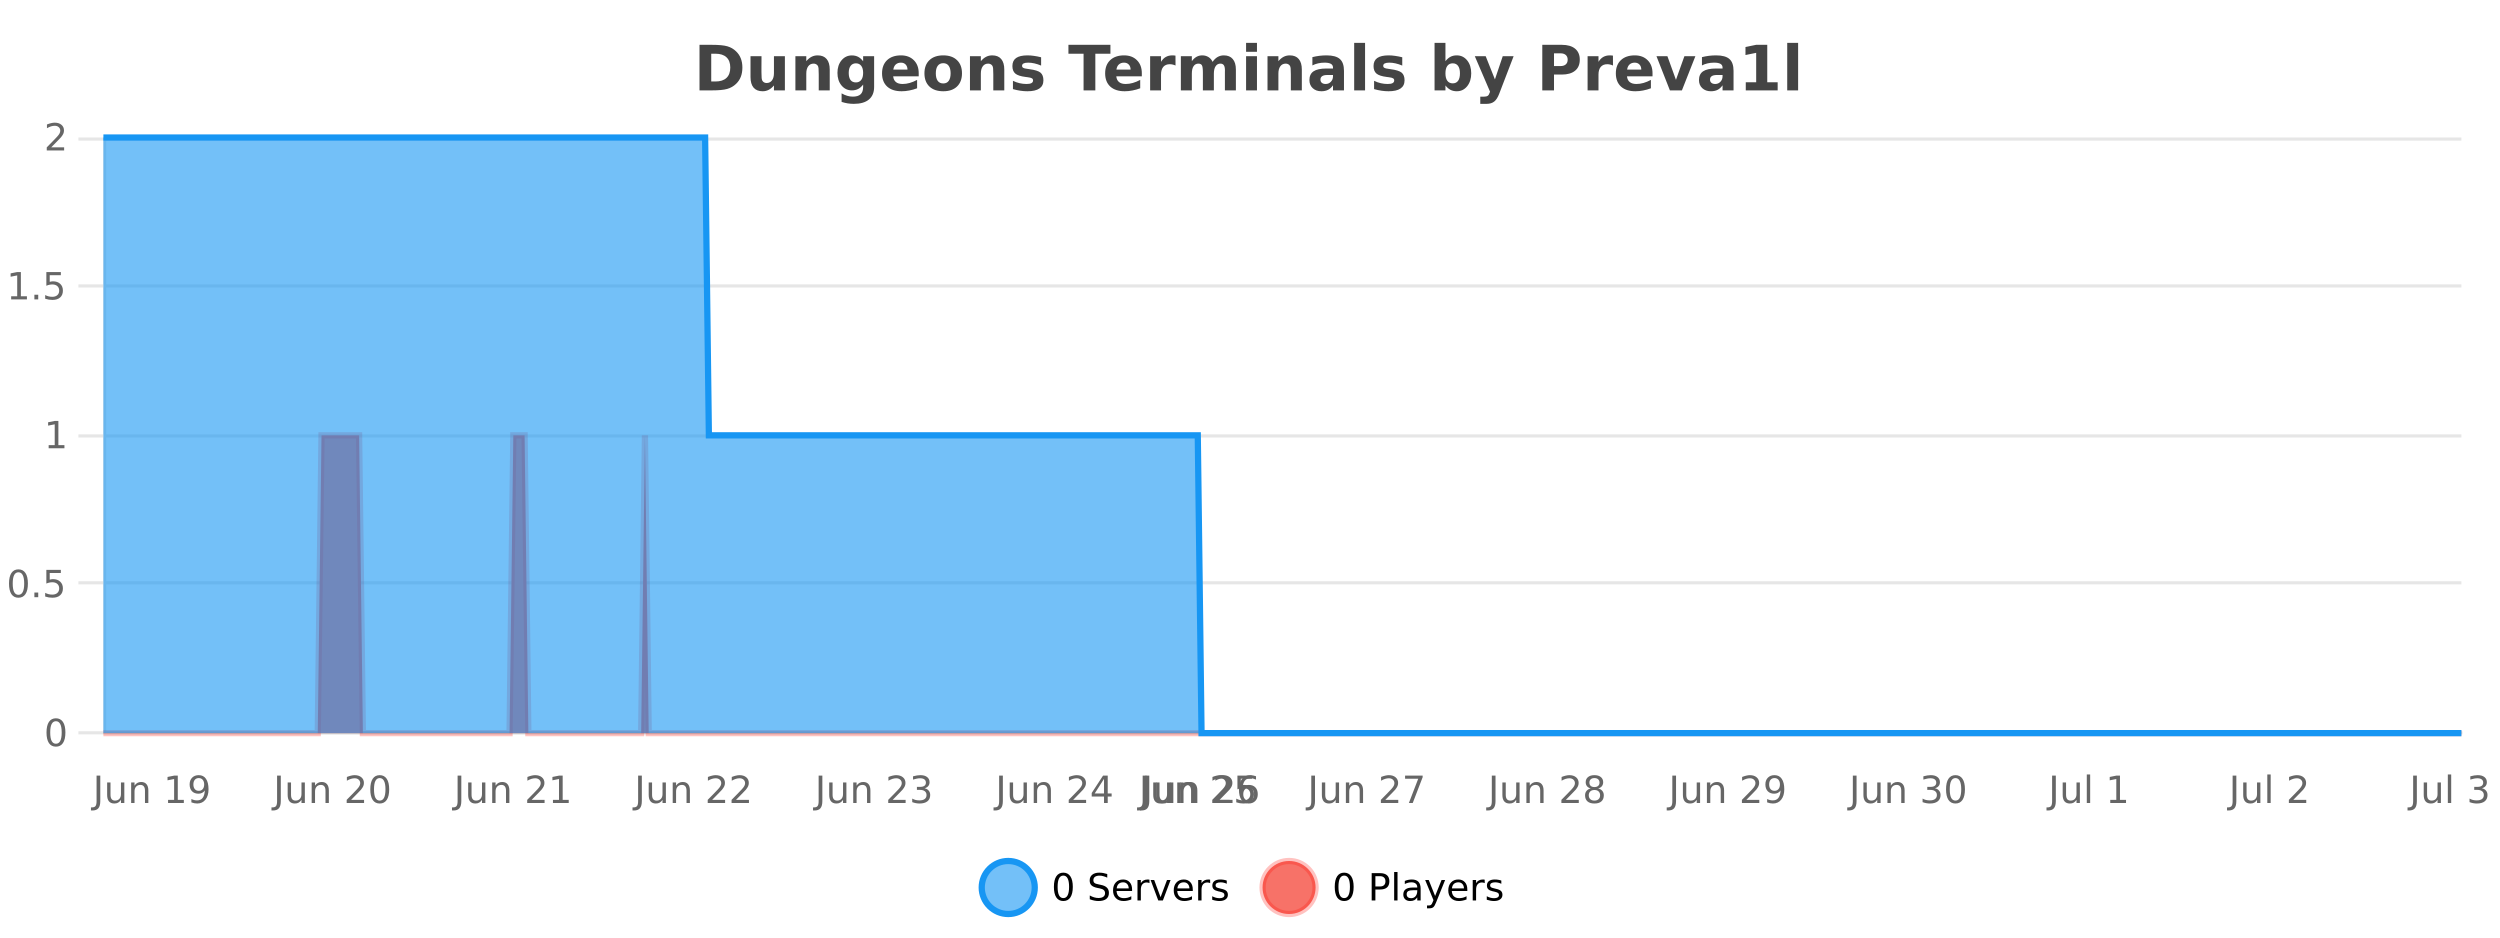 <?xml version="1.0" encoding="UTF-8"?>
<svg xmlns="http://www.w3.org/2000/svg" xmlns:xlink="http://www.w3.org/1999/xlink" width="800pt" height="300pt" viewBox="0 0 800 300" version="1.1">
<defs>
<clipPath id="clip1">
  <path d="M 285 263 L 360 263 L 360 300 L 285 300 Z M 285 263 "/>
</clipPath>
<clipPath id="clip2">
  <path d="M 375 263 L 450 263 L 450 300 L 375 300 Z M 375 263 "/>
</clipPath>
<clipPath id="clip3">
  <path d="M 33.086 139 L 787.645 139 L 787.645 234.602 L 33.086 234.602 Z M 33.086 139 "/>
</clipPath>
<clipPath id="clip4">
  <path d="M 32.086 111 L 788.648 111 L 788.648 235.602 L 32.086 235.602 Z M 32.086 111 "/>
</clipPath>
<clipPath id="clip5">
  <path d="M 33.086 44 L 787.645 44 L 787.645 234.602 L 33.086 234.602 Z M 33.086 44 "/>
</clipPath>
<clipPath id="clip6">
  <path d="M 32.086 43 L 788.648 43 L 788.648 235.602 L 32.086 235.602 Z M 32.086 43 "/>
</clipPath>
</defs>
<g id="surface2138721">
<rect x="0" y="0" width="800" height="300" style="fill:rgb(100%,100%,100%);fill-opacity:1;stroke:none;"/>
<path style="fill:none;stroke-width:1;stroke-linecap:butt;stroke-linejoin:miter;stroke:rgb(0%,0%,0%);stroke-opacity:0.098;stroke-miterlimit:10;" d="M 34 234.5 L 787.645 234.5 "/>
<path style="fill:none;stroke-width:1;stroke-linecap:butt;stroke-linejoin:miter;stroke:rgb(0%,0%,0%);stroke-opacity:0.098;stroke-miterlimit:10;" d="M 25.086 234.5 L 33 234.5 "/>
<path style="fill:none;stroke-width:1;stroke-linecap:butt;stroke-linejoin:miter;stroke:rgb(0%,0%,0%);stroke-opacity:0.098;stroke-miterlimit:10;" d="M 34 186.5 L 787.645 186.5 "/>
<path style="fill:none;stroke-width:1;stroke-linecap:butt;stroke-linejoin:miter;stroke:rgb(0%,0%,0%);stroke-opacity:0.098;stroke-miterlimit:10;" d="M 25.086 186.5 L 33 186.5 "/>
<path style="fill:none;stroke-width:1;stroke-linecap:butt;stroke-linejoin:miter;stroke:rgb(0%,0%,0%);stroke-opacity:0.098;stroke-miterlimit:10;" d="M 34 139.5 L 787.645 139.5 "/>
<path style="fill:none;stroke-width:1;stroke-linecap:butt;stroke-linejoin:miter;stroke:rgb(0%,0%,0%);stroke-opacity:0.098;stroke-miterlimit:10;" d="M 25.086 139.5 L 33 139.5 "/>
<path style="fill:none;stroke-width:1;stroke-linecap:butt;stroke-linejoin:miter;stroke:rgb(0%,0%,0%);stroke-opacity:0.098;stroke-miterlimit:10;" d="M 34 91.5 L 787.645 91.5 "/>
<path style="fill:none;stroke-width:1;stroke-linecap:butt;stroke-linejoin:miter;stroke:rgb(0%,0%,0%);stroke-opacity:0.098;stroke-miterlimit:10;" d="M 25.086 91.5 L 33 91.5 "/>
<path style="fill:none;stroke-width:1;stroke-linecap:butt;stroke-linejoin:miter;stroke:rgb(0%,0%,0%);stroke-opacity:0.098;stroke-miterlimit:10;" d="M 34 44.5 L 787.645 44.5 "/>
<path style="fill:none;stroke-width:1;stroke-linecap:butt;stroke-linejoin:miter;stroke:rgb(0%,0%,0%);stroke-opacity:0.098;stroke-miterlimit:10;" d="M 25.086 44.5 L 33 44.5 "/>
<path style=" stroke:none;fill-rule:nonzero;fill:rgb(9.02%,58.824%,95.294%);fill-opacity:0.6;" d="M 331.121 284 C 331.121 288.688 327.324 292.484 322.637 292.484 C 317.953 292.484 314.152 288.688 314.152 284 C 314.152 279.312 317.953 275.516 322.637 275.516 C 327.324 275.516 331.121 279.312 331.121 284 Z M 331.121 284 "/>
<g clip-path="url(#clip1)" clip-rule="nonzero">
<path style="fill:none;stroke-width:2;stroke-linecap:butt;stroke-linejoin:miter;stroke:rgb(9.02%,58.824%,95.294%);stroke-opacity:1;stroke-miterlimit:10;" d="M 331.121 284 C 331.121 288.688 327.324 292.484 322.637 292.484 C 317.953 292.484 314.152 288.688 314.152 284 C 314.152 279.312 317.953 275.516 322.637 275.516 C 327.324 275.516 331.121 279.312 331.121 284 Z M 331.121 284 "/>
</g>
<path style=" stroke:none;fill-rule:nonzero;fill:rgb(0%,0%,0%);fill-opacity:1;" d="M 340.266 280.188 C 339.66 280.188 339.203 280.492 338.891 281.094 C 338.586 281.688 338.438 282.59 338.438 283.797 C 338.438 284.996 338.586 285.898 338.891 286.5 C 339.203 287.094 339.66 287.391 340.266 287.391 C 340.879 287.391 341.336 287.094 341.641 286.5 C 341.953 285.898 342.109 284.996 342.109 283.797 C 342.109 282.59 341.953 281.688 341.641 281.094 C 341.336 280.492 340.879 280.188 340.266 280.188 Z M 340.266 279.25 C 341.242 279.25 341.992 279.641 342.516 280.422 C 343.035 281.195 343.297 282.32 343.297 283.797 C 343.297 285.266 343.035 286.391 342.516 287.172 C 341.992 287.945 341.242 288.328 340.266 288.328 C 339.285 288.328 338.535 287.945 338.016 287.172 C 337.504 286.391 337.25 285.266 337.25 283.797 C 337.25 282.32 337.504 281.195 338.016 280.422 C 338.535 279.641 339.285 279.25 340.266 279.25 Z M 354.32 279.688 L 354.32 280.844 C 353.871 280.637 353.445 280.48 353.039 280.375 C 352.641 280.262 352.262 280.203 351.898 280.203 C 351.25 280.203 350.75 280.328 350.398 280.578 C 350.055 280.828 349.883 281.188 349.883 281.656 C 349.883 282.043 349.996 282.336 350.227 282.531 C 350.453 282.73 350.898 282.887 351.555 283 L 352.258 283.156 C 353.141 283.324 353.793 283.621 354.211 284.047 C 354.637 284.465 354.852 285.027 354.852 285.734 C 354.852 286.59 354.562 287.234 353.992 287.672 C 353.43 288.109 352.594 288.328 351.492 288.328 C 351.086 288.328 350.648 288.281 350.18 288.188 C 349.711 288.094 349.227 287.953 348.727 287.766 L 348.727 286.547 C 349.203 286.82 349.672 287.023 350.133 287.156 C 350.602 287.293 351.055 287.359 351.492 287.359 C 352.168 287.359 352.688 287.23 353.055 286.969 C 353.43 286.699 353.617 286.32 353.617 285.828 C 353.617 285.402 353.48 285.07 353.211 284.828 C 352.949 284.578 352.516 284.398 351.914 284.281 L 351.195 284.141 C 350.309 283.965 349.668 283.688 349.273 283.312 C 348.887 282.938 348.695 282.418 348.695 281.75 C 348.695 280.969 348.965 280.359 349.508 279.922 C 350.047 279.477 350.797 279.25 351.758 279.25 C 352.172 279.25 352.59 279.289 353.008 279.359 C 353.434 279.434 353.871 279.543 354.32 279.688 Z M 362.266 284.609 L 362.266 285.125 L 357.297 285.125 C 357.348 285.875 357.57 286.445 357.969 286.828 C 358.375 287.215 358.93 287.406 359.641 287.406 C 360.055 287.406 360.457 287.359 360.844 287.266 C 361.238 287.164 361.629 287.008 362.016 286.797 L 362.016 287.828 C 361.617 287.984 361.219 288.105 360.812 288.188 C 360.406 288.281 359.992 288.328 359.578 288.328 C 358.535 288.328 357.707 288.027 357.094 287.422 C 356.477 286.809 356.172 285.98 356.172 284.938 C 356.172 283.867 356.461 283.016 357.047 282.391 C 357.629 281.758 358.41 281.438 359.391 281.438 C 360.273 281.438 360.973 281.727 361.484 282.297 C 362.004 282.859 362.266 283.633 362.266 284.609 Z M 361.188 284.281 C 361.176 283.699 361.008 283.23 360.688 282.875 C 360.363 282.523 359.938 282.344 359.406 282.344 C 358.801 282.344 358.316 282.516 357.953 282.859 C 357.598 283.203 357.395 283.684 357.344 284.297 Z M 367.836 282.594 C 367.711 282.531 367.574 282.484 367.43 282.453 C 367.293 282.414 367.137 282.391 366.961 282.391 C 366.355 282.391 365.887 282.59 365.555 282.984 C 365.23 283.383 365.07 283.953 365.07 284.703 L 365.07 288.156 L 363.992 288.156 L 363.992 281.594 L 365.07 281.594 L 365.07 282.609 C 365.297 282.215 365.594 281.922 365.961 281.734 C 366.324 281.539 366.766 281.438 367.289 281.438 C 367.359 281.438 367.438 281.445 367.523 281.453 C 367.617 281.465 367.715 281.48 367.82 281.5 Z M 368.195 281.594 L 369.336 281.594 L 371.383 287.094 L 373.445 281.594 L 374.586 281.594 L 372.117 288.156 L 370.648 288.156 Z M 381.688 284.609 L 381.688 285.125 L 376.719 285.125 C 376.77 285.875 376.992 286.445 377.391 286.828 C 377.797 287.215 378.352 287.406 379.062 287.406 C 379.477 287.406 379.879 287.359 380.266 287.266 C 380.66 287.164 381.051 287.008 381.438 286.797 L 381.438 287.828 C 381.039 287.984 380.641 288.105 380.234 288.188 C 379.828 288.281 379.414 288.328 379 288.328 C 377.957 288.328 377.129 288.027 376.516 287.422 C 375.898 286.809 375.594 285.98 375.594 284.938 C 375.594 283.867 375.883 283.016 376.469 282.391 C 377.051 281.758 377.832 281.438 378.812 281.438 C 379.695 281.438 380.395 281.727 380.906 282.297 C 381.426 282.859 381.688 283.633 381.688 284.609 Z M 380.609 284.281 C 380.598 283.699 380.43 283.23 380.109 282.875 C 379.785 282.523 379.359 282.344 378.828 282.344 C 378.223 282.344 377.738 282.516 377.375 282.859 C 377.02 283.203 376.816 283.684 376.766 284.297 Z M 387.258 282.594 C 387.133 282.531 386.996 282.484 386.852 282.453 C 386.715 282.414 386.559 282.391 386.383 282.391 C 385.777 282.391 385.309 282.59 384.977 282.984 C 384.652 283.383 384.492 283.953 384.492 284.703 L 384.492 288.156 L 383.414 288.156 L 383.414 281.594 L 384.492 281.594 L 384.492 282.609 C 384.719 282.215 385.016 281.922 385.383 281.734 C 385.746 281.539 386.188 281.438 386.711 281.438 C 386.781 281.438 386.859 281.445 386.945 281.453 C 387.039 281.465 387.137 281.48 387.242 281.5 Z M 392.562 281.781 L 392.562 282.812 C 392.258 282.656 391.941 282.543 391.609 282.469 C 391.285 282.387 390.945 282.344 390.594 282.344 C 390.062 282.344 389.66 282.43 389.391 282.594 C 389.117 282.75 388.984 282.996 388.984 283.328 C 388.984 283.578 389.078 283.777 389.266 283.922 C 389.461 284.059 389.852 284.188 390.438 284.312 L 390.797 284.406 C 391.566 284.562 392.113 284.793 392.438 285.094 C 392.758 285.398 392.922 285.812 392.922 286.344 C 392.922 286.961 392.676 287.445 392.188 287.797 C 391.707 288.152 391.047 288.328 390.203 288.328 C 389.848 288.328 389.477 288.289 389.094 288.219 C 388.719 288.156 388.32 288.059 387.906 287.922 L 387.906 286.797 C 388.301 287.008 388.691 287.164 389.078 287.266 C 389.461 287.371 389.848 287.422 390.234 287.422 C 390.734 287.422 391.117 287.34 391.391 287.172 C 391.672 286.996 391.812 286.746 391.812 286.422 C 391.812 286.133 391.711 285.906 391.516 285.75 C 391.316 285.594 390.883 285.445 390.219 285.297 L 389.844 285.219 C 389.176 285.074 388.691 284.855 388.391 284.562 C 388.098 284.273 387.953 283.875 387.953 283.375 C 387.953 282.75 388.172 282.273 388.609 281.938 C 389.047 281.605 389.664 281.438 390.469 281.438 C 390.863 281.438 391.238 281.469 391.594 281.531 C 391.945 281.586 392.27 281.668 392.562 281.781 Z M 332.637 277.016 "/>
<path style=" stroke:none;fill-rule:nonzero;fill:rgb(96.863%,44.706%,40.784%);fill-opacity:1;" d="M 420.988 284 C 420.988 288.688 417.191 292.484 412.504 292.484 C 407.82 292.484 404.02 288.688 404.02 284 C 404.02 279.312 407.82 275.516 412.504 275.516 C 417.191 275.516 420.988 279.312 420.988 284 Z M 420.988 284 "/>
<g clip-path="url(#clip2)" clip-rule="nonzero">
<path style="fill:none;stroke-width:2;stroke-linecap:butt;stroke-linejoin:miter;stroke:rgb(100%,4.706%,0%);stroke-opacity:0.247;stroke-miterlimit:10;" d="M 420.988 284 C 420.988 288.688 417.191 292.484 412.504 292.484 C 407.82 292.484 404.02 288.688 404.02 284 C 404.02 279.312 407.82 275.516 412.504 275.516 C 417.191 275.516 420.988 279.312 420.988 284 Z M 420.988 284 "/>
</g>
<path style=" stroke:none;fill-rule:nonzero;fill:rgb(0%,0%,0%);fill-opacity:1;" d="M 430.133 280.188 C 429.527 280.188 429.07 280.492 428.758 281.094 C 428.453 281.688 428.305 282.59 428.305 283.797 C 428.305 284.996 428.453 285.898 428.758 286.5 C 429.07 287.094 429.527 287.391 430.133 287.391 C 430.746 287.391 431.203 287.094 431.508 286.5 C 431.82 285.898 431.977 284.996 431.977 283.797 C 431.977 282.59 431.82 281.688 431.508 281.094 C 431.203 280.492 430.746 280.188 430.133 280.188 Z M 430.133 279.25 C 431.109 279.25 431.859 279.641 432.383 280.422 C 432.902 281.195 433.164 282.32 433.164 283.797 C 433.164 285.266 432.902 286.391 432.383 287.172 C 431.859 287.945 431.109 288.328 430.133 288.328 C 429.152 288.328 428.402 287.945 427.883 287.172 C 427.371 286.391 427.117 285.266 427.117 283.797 C 427.117 282.32 427.371 281.195 427.883 280.422 C 428.402 279.641 429.152 279.25 430.133 279.25 Z M 440.125 280.375 L 440.125 283.672 L 441.609 283.672 C 442.16 283.672 442.586 283.531 442.891 283.25 C 443.191 282.961 443.344 282.547 443.344 282.016 C 443.344 281.496 443.191 281.094 442.891 280.812 C 442.586 280.523 442.16 280.375 441.609 280.375 Z M 438.938 279.406 L 441.609 279.406 C 442.598 279.406 443.344 279.633 443.844 280.078 C 444.344 280.516 444.594 281.164 444.594 282.016 C 444.594 282.883 444.344 283.539 443.844 283.984 C 443.344 284.422 442.598 284.641 441.609 284.641 L 440.125 284.641 L 440.125 288.156 L 438.938 288.156 Z M 446.129 279.031 L 447.207 279.031 L 447.207 288.156 L 446.129 288.156 Z M 452.445 284.859 C 451.578 284.859 450.977 284.961 450.633 285.156 C 450.297 285.355 450.133 285.695 450.133 286.172 C 450.133 286.559 450.258 286.867 450.508 287.094 C 450.766 287.312 451.109 287.422 451.539 287.422 C 452.141 287.422 452.621 287.215 452.977 286.797 C 453.34 286.371 453.523 285.805 453.523 285.094 L 453.523 284.859 Z M 454.602 284.406 L 454.602 288.156 L 453.523 288.156 L 453.523 287.156 C 453.273 287.555 452.965 287.852 452.602 288.047 C 452.234 288.234 451.789 288.328 451.258 288.328 C 450.578 288.328 450.043 288.141 449.648 287.766 C 449.25 287.383 449.055 286.875 449.055 286.25 C 449.055 285.512 449.297 284.953 449.789 284.578 C 450.289 284.203 451.027 284.016 452.008 284.016 L 453.523 284.016 L 453.523 283.906 C 453.523 283.406 453.355 283.023 453.023 282.75 C 452.699 282.48 452.246 282.344 451.664 282.344 C 451.289 282.344 450.918 282.391 450.555 282.484 C 450.199 282.578 449.859 282.715 449.539 282.891 L 449.539 281.891 C 449.934 281.734 450.312 281.621 450.68 281.547 C 451.055 281.477 451.418 281.438 451.773 281.438 C 452.719 281.438 453.43 281.684 453.898 282.172 C 454.367 282.664 454.602 283.406 454.602 284.406 Z M 459.551 288.766 C 459.246 289.547 458.949 290.055 458.66 290.297 C 458.367 290.535 457.98 290.656 457.504 290.656 L 456.645 290.656 L 456.645 289.75 L 457.27 289.75 C 457.57 289.75 457.801 289.676 457.957 289.531 C 458.121 289.395 458.305 289.066 458.504 288.547 L 458.707 288.047 L 456.051 281.594 L 457.191 281.594 L 459.238 286.719 L 461.301 281.594 L 462.441 281.594 Z M 469.543 284.609 L 469.543 285.125 L 464.574 285.125 C 464.625 285.875 464.848 286.445 465.246 286.828 C 465.652 287.215 466.207 287.406 466.918 287.406 C 467.332 287.406 467.734 287.359 468.121 287.266 C 468.516 287.164 468.906 287.008 469.293 286.797 L 469.293 287.828 C 468.895 287.984 468.496 288.105 468.09 288.188 C 467.684 288.281 467.27 288.328 466.855 288.328 C 465.812 288.328 464.984 288.027 464.371 287.422 C 463.754 286.809 463.449 285.98 463.449 284.938 C 463.449 283.867 463.738 283.016 464.324 282.391 C 464.906 281.758 465.688 281.438 466.668 281.438 C 467.551 281.438 468.25 281.727 468.762 282.297 C 469.281 282.859 469.543 283.633 469.543 284.609 Z M 468.465 284.281 C 468.453 283.699 468.285 283.23 467.965 282.875 C 467.641 282.523 467.215 282.344 466.684 282.344 C 466.078 282.344 465.594 282.516 465.23 282.859 C 464.875 283.203 464.672 283.684 464.621 284.297 Z M 475.113 282.594 C 474.988 282.531 474.852 282.484 474.707 282.453 C 474.57 282.414 474.414 282.391 474.238 282.391 C 473.633 282.391 473.164 282.59 472.832 282.984 C 472.508 283.383 472.348 283.953 472.348 284.703 L 472.348 288.156 L 471.27 288.156 L 471.27 281.594 L 472.348 281.594 L 472.348 282.609 C 472.574 282.215 472.871 281.922 473.238 281.734 C 473.602 281.539 474.043 281.438 474.566 281.438 C 474.637 281.438 474.715 281.445 474.801 281.453 C 474.895 281.465 474.992 281.48 475.098 281.5 Z M 480.422 281.781 L 480.422 282.812 C 480.117 282.656 479.801 282.543 479.469 282.469 C 479.145 282.387 478.805 282.344 478.453 282.344 C 477.922 282.344 477.52 282.43 477.25 282.594 C 476.977 282.75 476.844 282.996 476.844 283.328 C 476.844 283.578 476.938 283.777 477.125 283.922 C 477.32 284.059 477.711 284.188 478.297 284.312 L 478.656 284.406 C 479.426 284.562 479.973 284.793 480.297 285.094 C 480.617 285.398 480.781 285.812 480.781 286.344 C 480.781 286.961 480.535 287.445 480.047 287.797 C 479.566 288.152 478.906 288.328 478.062 288.328 C 477.707 288.328 477.336 288.289 476.953 288.219 C 476.578 288.156 476.18 288.059 475.766 287.922 L 475.766 286.797 C 476.16 287.008 476.551 287.164 476.938 287.266 C 477.32 287.371 477.707 287.422 478.094 287.422 C 478.594 287.422 478.977 287.34 479.25 287.172 C 479.531 286.996 479.672 286.746 479.672 286.422 C 479.672 286.133 479.57 285.906 479.375 285.75 C 479.176 285.594 478.742 285.445 478.078 285.297 L 477.703 285.219 C 477.035 285.074 476.551 284.855 476.25 284.562 C 475.957 284.273 475.812 283.875 475.812 283.375 C 475.812 282.75 476.031 282.273 476.469 281.938 C 476.906 281.605 477.523 281.438 478.328 281.438 C 478.723 281.438 479.098 281.469 479.453 281.531 C 479.805 281.586 480.129 281.668 480.422 281.781 Z M 422.504 277.016 "/>
<path style=" stroke:none;fill-rule:nonzero;fill:rgb(26.667%,26.667%,26.667%);fill-opacity:1;" d="M 227.594 17.188 L 227.594 26.078 L 228.938 26.078 C 230.477 26.078 231.656 25.699 232.469 24.938 C 233.281 24.18 233.688 23.07 233.688 21.609 C 233.688 20.172 233.281 19.078 232.469 18.328 C 231.664 17.57 230.488 17.188 228.938 17.188 Z M 223.844 14.344 L 227.797 14.344 C 230.016 14.344 231.664 14.5 232.75 14.812 C 233.832 15.125 234.758 15.664 235.531 16.422 C 236.219 17.078 236.727 17.84 237.062 18.703 C 237.395 19.559 237.562 20.527 237.562 21.609 C 237.562 22.715 237.395 23.699 237.062 24.562 C 236.727 25.43 236.219 26.188 235.531 26.844 C 234.75 27.594 233.812 28.133 232.719 28.453 C 231.625 28.766 229.984 28.922 227.797 28.922 L 223.844 28.922 Z M 240.164 24.656 L 240.164 17.984 L 243.68 17.984 L 243.68 19.078 C 243.68 19.672 243.672 20.418 243.664 21.312 C 243.664 22.211 243.664 22.805 243.664 23.094 C 243.664 23.98 243.684 24.617 243.727 25 C 243.777 25.387 243.855 25.668 243.961 25.844 C 244.105 26.074 244.293 26.25 244.523 26.375 C 244.75 26.5 245.016 26.562 245.32 26.562 C 246.047 26.562 246.621 26.281 247.039 25.719 C 247.453 25.156 247.664 24.383 247.664 23.391 L 247.664 17.984 L 251.164 17.984 L 251.164 28.922 L 247.664 28.922 L 247.664 27.344 C 247.133 27.98 246.57 28.449 245.977 28.75 C 245.391 29.051 244.746 29.203 244.039 29.203 C 242.777 29.203 241.812 28.82 241.148 28.047 C 240.492 27.266 240.164 26.137 240.164 24.656 Z M 265.512 22.266 L 265.512 28.922 L 261.996 28.922 L 261.996 23.828 C 261.996 22.883 261.973 22.23 261.934 21.875 C 261.891 21.512 261.816 21.246 261.715 21.078 C 261.578 20.852 261.391 20.672 261.152 20.547 C 260.922 20.422 260.656 20.359 260.355 20.359 C 259.625 20.359 259.051 20.641 258.637 21.203 C 258.219 21.766 258.012 22.547 258.012 23.547 L 258.012 28.922 L 254.527 28.922 L 254.527 17.984 L 258.012 17.984 L 258.012 19.578 C 258.543 18.945 259.105 18.477 259.699 18.172 C 260.293 17.871 260.941 17.719 261.652 17.719 C 262.922 17.719 263.879 18.109 264.527 18.891 C 265.184 19.664 265.512 20.789 265.512 22.266 Z M 276.203 27.062 C 275.723 27.699 275.191 28.168 274.609 28.469 C 274.023 28.773 273.352 28.922 272.594 28.922 C 271.258 28.922 270.156 28.398 269.281 27.344 C 268.414 26.293 267.984 24.953 267.984 23.328 C 267.984 21.695 268.414 20.355 269.281 19.312 C 270.156 18.262 271.258 17.734 272.594 17.734 C 273.352 17.734 274.023 17.887 274.609 18.188 C 275.191 18.492 275.723 18.965 276.203 19.609 L 276.203 17.984 L 279.719 17.984 L 279.719 27.812 C 279.719 29.57 279.16 30.914 278.047 31.844 C 276.941 32.77 275.332 33.234 273.219 33.234 C 272.539 33.234 271.879 33.18 271.234 33.078 C 270.598 32.973 269.957 32.816 269.312 32.609 L 269.312 29.875 C 269.926 30.227 270.523 30.488 271.109 30.656 C 271.691 30.832 272.281 30.922 272.875 30.922 C 274.02 30.922 274.859 30.672 275.391 30.172 C 275.93 29.672 276.203 28.887 276.203 27.812 Z M 273.891 20.266 C 273.172 20.266 272.609 20.531 272.203 21.062 C 271.797 21.594 271.594 22.352 271.594 23.328 C 271.594 24.328 271.785 25.09 272.172 25.609 C 272.566 26.121 273.141 26.375 273.891 26.375 C 274.617 26.375 275.188 26.109 275.594 25.578 C 276 25.047 276.203 24.297 276.203 23.328 C 276.203 22.352 276 21.594 275.594 21.062 C 275.188 20.531 274.617 20.266 273.891 20.266 Z M 293.988 23.422 L 293.988 24.422 L 285.816 24.422 C 285.898 25.246 286.195 25.859 286.707 26.266 C 287.215 26.672 287.926 26.875 288.832 26.875 C 289.57 26.875 290.324 26.766 291.098 26.547 C 291.867 26.328 292.66 26 293.473 25.562 L 293.473 28.25 C 292.648 28.562 291.82 28.797 290.988 28.953 C 290.164 29.117 289.34 29.203 288.52 29.203 C 286.539 29.203 284.996 28.703 283.895 27.703 C 282.801 26.695 282.254 25.281 282.254 23.469 C 282.254 21.68 282.789 20.273 283.863 19.25 C 284.945 18.23 286.43 17.719 288.316 17.719 C 290.035 17.719 291.41 18.242 292.441 19.281 C 293.473 20.312 293.988 21.695 293.988 23.422 Z M 290.395 22.266 C 290.395 21.602 290.199 21.062 289.816 20.656 C 289.43 20.25 288.926 20.047 288.301 20.047 C 287.621 20.047 287.07 20.242 286.645 20.625 C 286.227 21 285.965 21.547 285.863 22.266 Z M 301.852 20.219 C 301.07 20.219 300.477 20.5 300.07 21.062 C 299.664 21.617 299.461 22.418 299.461 23.469 C 299.461 24.512 299.664 25.312 300.07 25.875 C 300.477 26.43 301.07 26.703 301.852 26.703 C 302.609 26.703 303.188 26.43 303.586 25.875 C 303.992 25.312 304.195 24.512 304.195 23.469 C 304.195 22.418 303.992 21.617 303.586 21.062 C 303.188 20.5 302.609 20.219 301.852 20.219 Z M 301.852 17.719 C 303.727 17.719 305.188 18.23 306.242 19.25 C 307.305 20.262 307.836 21.668 307.836 23.469 C 307.836 25.262 307.305 26.668 306.242 27.688 C 305.188 28.699 303.727 29.203 301.852 29.203 C 299.953 29.203 298.477 28.699 297.414 27.688 C 296.352 26.668 295.82 25.262 295.82 23.469 C 295.82 21.668 296.352 20.262 297.414 19.25 C 298.477 18.23 299.953 17.719 301.852 17.719 Z M 321.371 22.266 L 321.371 28.922 L 317.855 28.922 L 317.855 23.828 C 317.855 22.883 317.832 22.23 317.793 21.875 C 317.75 21.512 317.676 21.246 317.574 21.078 C 317.438 20.852 317.25 20.672 317.012 20.547 C 316.781 20.422 316.516 20.359 316.215 20.359 C 315.484 20.359 314.91 20.641 314.496 21.203 C 314.078 21.766 313.871 22.547 313.871 23.547 L 313.871 28.922 L 310.387 28.922 L 310.387 17.984 L 313.871 17.984 L 313.871 19.578 C 314.402 18.945 314.965 18.477 315.559 18.172 C 316.152 17.871 316.801 17.719 317.512 17.719 C 318.781 17.719 319.738 18.109 320.387 18.891 C 321.043 19.664 321.371 20.789 321.371 22.266 Z M 333.156 18.328 L 333.156 20.984 C 332.414 20.672 331.695 20.438 331 20.281 C 330.301 20.125 329.641 20.047 329.016 20.047 C 328.359 20.047 327.867 20.133 327.547 20.297 C 327.223 20.465 327.062 20.719 327.062 21.062 C 327.062 21.344 327.18 21.559 327.422 21.703 C 327.672 21.852 328.109 21.961 328.734 22.031 L 329.359 22.125 C 331.148 22.355 332.352 22.73 332.969 23.25 C 333.582 23.773 333.891 24.59 333.891 25.703 C 333.891 26.871 333.457 27.746 332.594 28.328 C 331.738 28.914 330.461 29.203 328.766 29.203 C 328.035 29.203 327.285 29.145 326.516 29.031 C 325.742 28.918 324.953 28.746 324.141 28.516 L 324.141 25.859 C 324.836 26.203 325.551 26.461 326.281 26.625 C 327.008 26.793 327.754 26.875 328.516 26.875 C 329.203 26.875 329.719 26.781 330.062 26.594 C 330.406 26.406 330.578 26.125 330.578 25.75 C 330.578 25.438 330.457 25.211 330.219 25.062 C 329.977 24.906 329.504 24.789 328.797 24.703 L 328.188 24.625 C 326.625 24.43 325.531 24.07 324.906 23.547 C 324.281 23.016 323.969 22.215 323.969 21.141 C 323.969 19.984 324.363 19.125 325.156 18.562 C 325.957 18 327.176 17.719 328.812 17.719 C 329.457 17.719 330.133 17.773 330.844 17.875 C 331.551 17.969 332.32 18.121 333.156 18.328 Z M 341.898 14.344 L 355.336 14.344 L 355.336 17.188 L 350.508 17.188 L 350.508 28.922 L 346.742 28.922 L 346.742 17.188 L 341.898 17.188 Z M 365.383 23.422 L 365.383 24.422 L 357.211 24.422 C 357.293 25.246 357.59 25.859 358.102 26.266 C 358.609 26.672 359.32 26.875 360.227 26.875 C 360.965 26.875 361.719 26.766 362.492 26.547 C 363.262 26.328 364.055 26 364.867 25.562 L 364.867 28.25 C 364.043 28.562 363.215 28.797 362.383 28.953 C 361.559 29.117 360.734 29.203 359.914 29.203 C 357.934 29.203 356.391 28.703 355.289 27.703 C 354.195 26.695 353.648 25.281 353.648 23.469 C 353.648 21.68 354.184 20.273 355.258 19.25 C 356.34 18.23 357.824 17.719 359.711 17.719 C 361.43 17.719 362.805 18.242 363.836 19.281 C 364.867 20.312 365.383 21.695 365.383 23.422 Z M 361.789 22.266 C 361.789 21.602 361.594 21.062 361.211 20.656 C 360.824 20.25 360.32 20.047 359.695 20.047 C 359.016 20.047 358.465 20.242 358.039 20.625 C 357.621 21 357.359 21.547 357.258 22.266 Z M 376.168 20.969 C 375.855 20.824 375.547 20.719 375.246 20.656 C 374.941 20.586 374.641 20.547 374.34 20.547 C 373.434 20.547 372.734 20.836 372.246 21.406 C 371.766 21.98 371.527 22.805 371.527 23.875 L 371.527 28.922 L 368.043 28.922 L 368.043 17.984 L 371.527 17.984 L 371.527 19.781 C 371.973 19.062 372.488 18.543 373.074 18.219 C 373.656 17.887 374.355 17.719 375.168 17.719 C 375.293 17.719 375.422 17.727 375.559 17.734 C 375.691 17.746 375.891 17.766 376.152 17.797 Z M 388.031 19.797 C 388.477 19.121 389.004 18.605 389.609 18.25 C 390.223 17.898 390.895 17.719 391.625 17.719 C 392.875 17.719 393.828 18.109 394.484 18.891 C 395.148 19.664 395.484 20.789 395.484 22.266 L 395.484 28.922 L 391.969 28.922 L 391.969 23.219 C 391.969 23.137 391.969 23.047 391.969 22.953 C 391.977 22.859 391.984 22.73 391.984 22.562 C 391.984 21.793 391.867 21.234 391.641 20.891 C 391.41 20.539 391.039 20.359 390.531 20.359 C 389.875 20.359 389.363 20.637 389 21.188 C 388.633 21.73 388.445 22.516 388.438 23.547 L 388.438 28.922 L 384.922 28.922 L 384.922 23.219 C 384.922 22.012 384.816 21.234 384.609 20.891 C 384.398 20.539 384.031 20.359 383.5 20.359 C 382.82 20.359 382.301 20.637 381.938 21.188 C 381.57 21.73 381.391 22.516 381.391 23.547 L 381.391 28.922 L 377.875 28.922 L 377.875 17.984 L 381.391 17.984 L 381.391 19.578 C 381.828 18.965 382.32 18.5 382.875 18.188 C 383.426 17.875 384.039 17.719 384.719 17.719 C 385.469 17.719 386.133 17.902 386.719 18.266 C 387.301 18.633 387.738 19.141 388.031 19.797 Z M 398.746 17.984 L 402.23 17.984 L 402.23 28.922 L 398.746 28.922 Z M 398.746 13.719 L 402.23 13.719 L 402.23 16.578 L 398.746 16.578 Z M 416.586 22.266 L 416.586 28.922 L 413.07 28.922 L 413.07 23.828 C 413.07 22.883 413.047 22.23 413.008 21.875 C 412.965 21.512 412.891 21.246 412.789 21.078 C 412.652 20.852 412.465 20.672 412.227 20.547 C 411.996 20.422 411.73 20.359 411.43 20.359 C 410.699 20.359 410.125 20.641 409.711 21.203 C 409.293 21.766 409.086 22.547 409.086 23.547 L 409.086 28.922 L 405.602 28.922 L 405.602 17.984 L 409.086 17.984 L 409.086 19.578 C 409.617 18.945 410.18 18.477 410.773 18.172 C 411.367 17.871 412.016 17.719 412.727 17.719 C 413.996 17.719 414.953 18.109 415.602 18.891 C 416.258 19.664 416.586 20.789 416.586 22.266 Z M 424.73 24 C 424 24 423.453 24.125 423.09 24.375 C 422.723 24.617 422.543 24.98 422.543 25.469 C 422.543 25.906 422.688 26.25 422.98 26.5 C 423.281 26.75 423.691 26.875 424.215 26.875 C 424.871 26.875 425.422 26.641 425.871 26.172 C 426.328 25.703 426.559 25.117 426.559 24.406 L 426.559 24 Z M 430.074 22.688 L 430.074 28.922 L 426.559 28.922 L 426.559 27.297 C 426.09 27.965 425.559 28.449 424.965 28.75 C 424.379 29.051 423.668 29.203 422.824 29.203 C 421.699 29.203 420.781 28.875 420.074 28.219 C 419.363 27.555 419.012 26.695 419.012 25.641 C 419.012 24.359 419.449 23.422 420.324 22.828 C 421.207 22.227 422.598 21.922 424.496 21.922 L 426.559 21.922 L 426.559 21.641 C 426.559 21.09 426.34 20.688 425.902 20.438 C 425.465 20.18 424.781 20.047 423.855 20.047 C 423.105 20.047 422.406 20.125 421.762 20.281 C 421.113 20.43 420.516 20.648 419.965 20.938 L 419.965 18.281 C 420.715 18.094 421.465 17.953 422.215 17.859 C 422.973 17.766 423.734 17.719 424.496 17.719 C 426.465 17.719 427.887 18.109 428.762 18.891 C 429.637 19.664 430.074 20.93 430.074 22.688 Z M 433.336 13.719 L 436.82 13.719 L 436.82 28.922 L 433.336 28.922 Z M 448.723 18.328 L 448.723 20.984 C 447.98 20.672 447.262 20.438 446.566 20.281 C 445.867 20.125 445.207 20.047 444.582 20.047 C 443.926 20.047 443.434 20.133 443.113 20.297 C 442.789 20.465 442.629 20.719 442.629 21.062 C 442.629 21.344 442.746 21.559 442.988 21.703 C 443.238 21.852 443.676 21.961 444.301 22.031 L 444.926 22.125 C 446.715 22.355 447.918 22.73 448.535 23.25 C 449.148 23.773 449.457 24.59 449.457 25.703 C 449.457 26.871 449.023 27.746 448.16 28.328 C 447.305 28.914 446.027 29.203 444.332 29.203 C 443.602 29.203 442.852 29.145 442.082 29.031 C 441.309 28.918 440.52 28.746 439.707 28.516 L 439.707 25.859 C 440.402 26.203 441.117 26.461 441.848 26.625 C 442.574 26.793 443.32 26.875 444.082 26.875 C 444.77 26.875 445.285 26.781 445.629 26.594 C 445.973 26.406 446.145 26.125 446.145 25.75 C 446.145 25.438 446.023 25.211 445.785 25.062 C 445.543 24.906 445.07 24.789 444.363 24.703 L 443.754 24.625 C 442.191 24.43 441.098 24.07 440.473 23.547 C 439.848 23.016 439.535 22.215 439.535 21.141 C 439.535 19.984 439.93 19.125 440.723 18.562 C 441.523 18 442.742 17.719 444.379 17.719 C 445.023 17.719 445.699 17.773 446.41 17.875 C 447.117 17.969 447.887 18.121 448.723 18.328 Z M 464.871 26.672 C 465.621 26.672 466.191 26.402 466.59 25.859 C 466.984 25.309 467.184 24.512 467.184 23.469 C 467.184 22.43 466.984 21.637 466.59 21.094 C 466.191 20.543 465.621 20.266 464.871 20.266 C 464.121 20.266 463.543 20.543 463.137 21.094 C 462.738 21.637 462.543 22.43 462.543 23.469 C 462.543 24.5 462.738 25.293 463.137 25.844 C 463.543 26.398 464.121 26.672 464.871 26.672 Z M 462.543 19.578 C 463.031 18.945 463.566 18.477 464.152 18.172 C 464.734 17.871 465.406 17.719 466.168 17.719 C 467.52 17.719 468.629 18.258 469.496 19.328 C 470.359 20.402 470.793 21.781 470.793 23.469 C 470.793 25.148 470.359 26.523 469.496 27.594 C 468.629 28.668 467.52 29.203 466.168 29.203 C 465.406 29.203 464.734 29.051 464.152 28.75 C 463.566 28.449 463.031 27.98 462.543 27.344 L 462.543 28.922 L 459.059 28.922 L 459.059 13.719 L 462.543 13.719 Z M 471.938 17.984 L 475.422 17.984 L 478.375 25.406 L 480.875 17.984 L 484.359 17.984 L 479.766 29.953 C 479.305 31.172 478.766 32.02 478.141 32.5 C 477.523 32.988 476.719 33.234 475.719 33.234 L 473.688 33.234 L 473.688 30.938 L 474.781 30.938 C 475.375 30.938 475.805 30.844 476.078 30.656 C 476.348 30.469 476.555 30.129 476.703 29.641 L 476.812 29.344 Z M 493.531 14.344 L 499.766 14.344 C 501.617 14.344 503.039 14.758 504.031 15.578 C 505.031 16.402 505.531 17.574 505.531 19.094 C 505.531 20.625 505.031 21.805 504.031 22.625 C 503.039 23.449 501.617 23.859 499.766 23.859 L 497.281 23.859 L 497.281 28.922 L 493.531 28.922 Z M 497.281 17.062 L 497.281 21.141 L 499.359 21.141 C 500.086 21.141 500.648 20.965 501.047 20.609 C 501.453 20.258 501.656 19.75 501.656 19.094 C 501.656 18.449 501.453 17.949 501.047 17.594 C 500.648 17.242 500.086 17.062 499.359 17.062 Z M 516.156 20.969 C 515.844 20.824 515.535 20.719 515.234 20.656 C 514.93 20.586 514.629 20.547 514.328 20.547 C 513.422 20.547 512.723 20.836 512.234 21.406 C 511.754 21.98 511.516 22.805 511.516 23.875 L 511.516 28.922 L 508.031 28.922 L 508.031 17.984 L 511.516 17.984 L 511.516 19.781 C 511.961 19.062 512.477 18.543 513.062 18.219 C 513.645 17.887 514.344 17.719 515.156 17.719 C 515.281 17.719 515.41 17.727 515.547 17.734 C 515.68 17.746 515.879 17.766 516.141 17.797 Z M 528.805 23.422 L 528.805 24.422 L 520.633 24.422 C 520.715 25.246 521.012 25.859 521.523 26.266 C 522.031 26.672 522.742 26.875 523.648 26.875 C 524.387 26.875 525.141 26.766 525.914 26.547 C 526.684 26.328 527.477 26 528.289 25.562 L 528.289 28.25 C 527.465 28.562 526.637 28.797 525.805 28.953 C 524.98 29.117 524.156 29.203 523.336 29.203 C 521.355 29.203 519.812 28.703 518.711 27.703 C 517.617 26.695 517.07 25.281 517.07 23.469 C 517.07 21.68 517.605 20.273 518.68 19.25 C 519.762 18.23 521.246 17.719 523.133 17.719 C 524.852 17.719 526.227 18.242 527.258 19.281 C 528.289 20.312 528.805 21.695 528.805 23.422 Z M 525.211 22.266 C 525.211 21.602 525.016 21.062 524.633 20.656 C 524.246 20.25 523.742 20.047 523.117 20.047 C 522.438 20.047 521.887 20.242 521.461 20.625 C 521.043 21 520.781 21.547 520.68 22.266 Z M 530.07 17.984 L 533.57 17.984 L 536.305 25.547 L 539.008 17.984 L 542.523 17.984 L 538.211 28.922 L 534.367 28.922 Z M 549.391 24 C 548.66 24 548.113 24.125 547.75 24.375 C 547.383 24.617 547.203 24.98 547.203 25.469 C 547.203 25.906 547.348 26.25 547.641 26.5 C 547.941 26.75 548.352 26.875 548.875 26.875 C 549.531 26.875 550.082 26.641 550.531 26.172 C 550.988 25.703 551.219 25.117 551.219 24.406 L 551.219 24 Z M 554.734 22.688 L 554.734 28.922 L 551.219 28.922 L 551.219 27.297 C 550.75 27.965 550.219 28.449 549.625 28.75 C 549.039 29.051 548.328 29.203 547.484 29.203 C 546.359 29.203 545.441 28.875 544.734 28.219 C 544.023 27.555 543.672 26.695 543.672 25.641 C 543.672 24.359 544.109 23.422 544.984 22.828 C 545.867 22.227 547.258 21.922 549.156 21.922 L 551.219 21.922 L 551.219 21.641 C 551.219 21.09 551 20.688 550.562 20.438 C 550.125 20.18 549.441 20.047 548.516 20.047 C 547.766 20.047 547.066 20.125 546.422 20.281 C 545.773 20.43 545.176 20.648 544.625 20.938 L 544.625 18.281 C 545.375 18.094 546.125 17.953 546.875 17.859 C 547.633 17.766 548.395 17.719 549.156 17.719 C 551.125 17.719 552.547 18.109 553.422 18.891 C 554.297 19.664 554.734 20.93 554.734 22.688 Z M 558.648 26.328 L 561.977 26.328 L 561.977 16.906 L 558.555 17.609 L 558.555 15.047 L 561.945 14.344 L 565.523 14.344 L 565.523 26.328 L 568.852 26.328 L 568.852 28.922 L 558.648 28.922 Z M 571.91 13.719 L 575.395 13.719 L 575.395 28.922 L 571.91 28.922 Z M 222 10.359 "/>
<path style="fill:none;stroke-width:1;stroke-linecap:butt;stroke-linejoin:miter;stroke:rgb(0%,0%,0%);stroke-opacity:0.098;stroke-miterlimit:10;" d="M 33 234.5 L 788 234.5 "/>
<path style=" stroke:none;fill-rule:nonzero;fill:rgb(40%,40%,40%);fill-opacity:1;" d="M 30.902 248.203 L 32.09 248.203 L 32.09 256.344 C 32.09 257.395 31.887 258.16 31.48 258.641 C 31.082 259.117 30.441 259.359 29.559 259.359 L 29.105 259.359 L 29.105 258.359 L 29.48 258.359 C 30 258.359 30.363 258.211 30.574 257.922 C 30.793 257.629 30.902 257.102 30.902 256.344 Z M 34.285 254.359 L 34.285 250.391 L 35.363 250.391 L 35.363 254.328 C 35.363 254.945 35.48 255.406 35.723 255.719 C 35.973 256.031 36.336 256.188 36.816 256.188 C 37.398 256.188 37.855 256.008 38.191 255.641 C 38.535 255.266 38.707 254.758 38.707 254.109 L 38.707 250.391 L 39.785 250.391 L 39.785 256.953 L 38.707 256.953 L 38.707 255.938 C 38.445 256.344 38.145 256.648 37.801 256.844 C 37.457 257.031 37.055 257.125 36.598 257.125 C 35.836 257.125 35.258 256.891 34.863 256.422 C 34.477 255.953 34.285 255.266 34.285 254.359 Z M 37.004 250.234 Z M 47.469 252.984 L 47.469 256.953 L 46.391 256.953 L 46.391 253.031 C 46.391 252.406 46.266 251.945 46.016 251.641 C 45.773 251.328 45.414 251.172 44.938 251.172 C 44.352 251.172 43.891 251.359 43.547 251.734 C 43.211 252.102 43.047 252.605 43.047 253.25 L 43.047 256.953 L 41.969 256.953 L 41.969 250.391 L 43.047 250.391 L 43.047 251.406 C 43.305 251.012 43.609 250.719 43.953 250.531 C 44.305 250.336 44.711 250.234 45.172 250.234 C 45.922 250.234 46.488 250.469 46.875 250.938 C 47.27 251.398 47.469 252.078 47.469 252.984 Z M 53.781 255.953 L 55.719 255.953 L 55.719 249.281 L 53.609 249.703 L 53.609 248.625 L 55.703 248.203 L 56.891 248.203 L 56.891 255.953 L 58.828 255.953 L 58.828 256.953 L 53.781 256.953 Z M 61.242 256.766 L 61.242 255.688 C 61.543 255.836 61.844 255.945 62.148 256.016 C 62.449 256.09 62.75 256.125 63.055 256.125 C 63.836 256.125 64.43 255.867 64.836 255.344 C 65.25 254.812 65.484 254.012 65.539 252.938 C 65.32 253.281 65.031 253.543 64.68 253.719 C 64.336 253.898 63.949 253.984 63.523 253.984 C 62.648 253.984 61.953 253.727 61.445 253.203 C 60.934 252.672 60.68 251.945 60.68 251.016 C 60.68 250.121 60.945 249.402 61.477 248.859 C 62.008 248.32 62.715 248.047 63.602 248.047 C 64.609 248.047 65.383 248.438 65.914 249.219 C 66.453 249.992 66.727 251.117 66.727 252.594 C 66.727 253.969 66.398 255.07 65.742 255.891 C 65.086 256.715 64.203 257.125 63.102 257.125 C 62.797 257.125 62.496 257.094 62.195 257.031 C 61.891 256.977 61.574 256.891 61.242 256.766 Z M 63.602 253.062 C 64.133 253.062 64.555 252.883 64.867 252.516 C 65.18 252.152 65.336 251.652 65.336 251.016 C 65.336 250.391 65.18 249.898 64.867 249.531 C 64.555 249.168 64.133 248.984 63.602 248.984 C 63.07 248.984 62.648 249.168 62.336 249.531 C 62.031 249.898 61.883 250.391 61.883 251.016 C 61.883 251.652 62.031 252.152 62.336 252.516 C 62.648 252.883 63.07 253.062 63.602 253.062 Z M 29.73 245.816 "/>
<path style=" stroke:none;fill-rule:nonzero;fill:rgb(40%,40%,40%);fill-opacity:1;" d="M 88.668 248.203 L 89.855 248.203 L 89.855 256.344 C 89.855 257.395 89.652 258.16 89.246 258.641 C 88.848 259.117 88.207 259.359 87.324 259.359 L 86.871 259.359 L 86.871 258.359 L 87.246 258.359 C 87.766 258.359 88.129 258.211 88.34 257.922 C 88.559 257.629 88.668 257.102 88.668 256.344 Z M 92.051 254.359 L 92.051 250.391 L 93.129 250.391 L 93.129 254.328 C 93.129 254.945 93.246 255.406 93.488 255.719 C 93.738 256.031 94.102 256.188 94.582 256.188 C 95.164 256.188 95.621 256.008 95.957 255.641 C 96.301 255.266 96.473 254.758 96.473 254.109 L 96.473 250.391 L 97.551 250.391 L 97.551 256.953 L 96.473 256.953 L 96.473 255.938 C 96.211 256.344 95.91 256.648 95.566 256.844 C 95.223 257.031 94.82 257.125 94.363 257.125 C 93.602 257.125 93.023 256.891 92.629 256.422 C 92.242 255.953 92.051 255.266 92.051 254.359 Z M 94.77 250.234 Z M 105.234 252.984 L 105.234 256.953 L 104.156 256.953 L 104.156 253.031 C 104.156 252.406 104.031 251.945 103.781 251.641 C 103.539 251.328 103.18 251.172 102.703 251.172 C 102.117 251.172 101.656 251.359 101.312 251.734 C 100.977 252.102 100.812 252.605 100.812 253.25 L 100.812 256.953 L 99.734 256.953 L 99.734 250.391 L 100.812 250.391 L 100.812 251.406 C 101.07 251.012 101.375 250.719 101.719 250.531 C 102.07 250.336 102.477 250.234 102.938 250.234 C 103.688 250.234 104.254 250.469 104.641 250.938 C 105.035 251.398 105.234 252.078 105.234 252.984 Z M 112.359 255.953 L 116.5 255.953 L 116.5 256.953 L 110.938 256.953 L 110.938 255.953 C 111.383 255.496 111.992 254.875 112.766 254.094 C 113.547 253.305 114.035 252.793 114.234 252.562 C 114.617 252.148 114.883 251.793 115.031 251.5 C 115.188 251.199 115.266 250.906 115.266 250.625 C 115.266 250.156 115.098 249.777 114.766 249.484 C 114.441 249.195 114.02 249.047 113.5 249.047 C 113.125 249.047 112.727 249.109 112.312 249.234 C 111.906 249.359 111.469 249.559 111 249.828 L 111 248.625 C 111.477 248.438 111.922 248.297 112.328 248.203 C 112.742 248.102 113.125 248.047 113.469 248.047 C 114.375 248.047 115.098 248.277 115.641 248.734 C 116.18 249.184 116.453 249.789 116.453 250.547 C 116.453 250.902 116.383 251.242 116.25 251.562 C 116.113 251.887 115.867 252.266 115.516 252.703 C 115.41 252.82 115.098 253.148 114.578 253.688 C 114.055 254.23 113.316 254.984 112.359 255.953 Z M 121.508 248.984 C 120.902 248.984 120.445 249.289 120.133 249.891 C 119.828 250.484 119.68 251.387 119.68 252.594 C 119.68 253.793 119.828 254.695 120.133 255.297 C 120.445 255.891 120.902 256.188 121.508 256.188 C 122.121 256.188 122.578 255.891 122.883 255.297 C 123.195 254.695 123.352 253.793 123.352 252.594 C 123.352 251.387 123.195 250.484 122.883 249.891 C 122.578 249.289 122.121 248.984 121.508 248.984 Z M 121.508 248.047 C 122.484 248.047 123.234 248.438 123.758 249.219 C 124.277 249.992 124.539 251.117 124.539 252.594 C 124.539 254.062 124.277 255.188 123.758 255.969 C 123.234 256.742 122.484 257.125 121.508 257.125 C 120.527 257.125 119.777 256.742 119.258 255.969 C 118.746 255.188 118.492 254.062 118.492 252.594 C 118.492 251.117 118.746 249.992 119.258 249.219 C 119.777 248.438 120.527 248.047 121.508 248.047 Z M 87.496 245.816 "/>
<path style=" stroke:none;fill-rule:nonzero;fill:rgb(40%,40%,40%);fill-opacity:1;" d="M 146.434 248.203 L 147.621 248.203 L 147.621 256.344 C 147.621 257.395 147.418 258.16 147.012 258.641 C 146.613 259.117 145.973 259.359 145.09 259.359 L 144.637 259.359 L 144.637 258.359 L 145.012 258.359 C 145.531 258.359 145.895 258.211 146.105 257.922 C 146.324 257.629 146.434 257.102 146.434 256.344 Z M 149.816 254.359 L 149.816 250.391 L 150.895 250.391 L 150.895 254.328 C 150.895 254.945 151.012 255.406 151.254 255.719 C 151.504 256.031 151.867 256.188 152.348 256.188 C 152.93 256.188 153.387 256.008 153.723 255.641 C 154.066 255.266 154.238 254.758 154.238 254.109 L 154.238 250.391 L 155.316 250.391 L 155.316 256.953 L 154.238 256.953 L 154.238 255.938 C 153.977 256.344 153.676 256.648 153.332 256.844 C 152.988 257.031 152.586 257.125 152.129 257.125 C 151.367 257.125 150.789 256.891 150.395 256.422 C 150.008 255.953 149.816 255.266 149.816 254.359 Z M 152.535 250.234 Z M 163 252.984 L 163 256.953 L 161.922 256.953 L 161.922 253.031 C 161.922 252.406 161.797 251.945 161.547 251.641 C 161.305 251.328 160.945 251.172 160.469 251.172 C 159.883 251.172 159.422 251.359 159.078 251.734 C 158.742 252.102 158.578 252.605 158.578 253.25 L 158.578 256.953 L 157.5 256.953 L 157.5 250.391 L 158.578 250.391 L 158.578 251.406 C 158.836 251.012 159.141 250.719 159.484 250.531 C 159.836 250.336 160.242 250.234 160.703 250.234 C 161.453 250.234 162.02 250.469 162.406 250.938 C 162.801 251.398 163 252.078 163 252.984 Z M 170.125 255.953 L 174.266 255.953 L 174.266 256.953 L 168.703 256.953 L 168.703 255.953 C 169.148 255.496 169.758 254.875 170.531 254.094 C 171.312 253.305 171.801 252.793 172 252.562 C 172.383 252.148 172.648 251.793 172.797 251.5 C 172.953 251.199 173.031 250.906 173.031 250.625 C 173.031 250.156 172.863 249.777 172.531 249.484 C 172.207 249.195 171.785 249.047 171.266 249.047 C 170.891 249.047 170.492 249.109 170.078 249.234 C 169.672 249.359 169.234 249.559 168.766 249.828 L 168.766 248.625 C 169.242 248.438 169.688 248.297 170.094 248.203 C 170.508 248.102 170.891 248.047 171.234 248.047 C 172.141 248.047 172.863 248.277 173.406 248.734 C 173.945 249.184 174.219 249.789 174.219 250.547 C 174.219 250.902 174.148 251.242 174.016 251.562 C 173.879 251.887 173.633 252.266 173.281 252.703 C 173.176 252.82 172.863 253.148 172.344 253.688 C 171.82 254.23 171.082 254.984 170.125 255.953 Z M 176.945 255.953 L 178.883 255.953 L 178.883 249.281 L 176.773 249.703 L 176.773 248.625 L 178.867 248.203 L 180.055 248.203 L 180.055 255.953 L 181.992 255.953 L 181.992 256.953 L 176.945 256.953 Z M 145.262 245.816 "/>
<path style=" stroke:none;fill-rule:nonzero;fill:rgb(40%,40%,40%);fill-opacity:1;" d="M 204.199 248.203 L 205.387 248.203 L 205.387 256.344 C 205.387 257.395 205.184 258.16 204.777 258.641 C 204.379 259.117 203.738 259.359 202.855 259.359 L 202.402 259.359 L 202.402 258.359 L 202.777 258.359 C 203.297 258.359 203.66 258.211 203.871 257.922 C 204.09 257.629 204.199 257.102 204.199 256.344 Z M 207.582 254.359 L 207.582 250.391 L 208.66 250.391 L 208.66 254.328 C 208.66 254.945 208.777 255.406 209.02 255.719 C 209.27 256.031 209.633 256.188 210.113 256.188 C 210.695 256.188 211.152 256.008 211.488 255.641 C 211.832 255.266 212.004 254.758 212.004 254.109 L 212.004 250.391 L 213.082 250.391 L 213.082 256.953 L 212.004 256.953 L 212.004 255.938 C 211.742 256.344 211.441 256.648 211.098 256.844 C 210.754 257.031 210.352 257.125 209.895 257.125 C 209.133 257.125 208.555 256.891 208.16 256.422 C 207.773 255.953 207.582 255.266 207.582 254.359 Z M 210.301 250.234 Z M 220.766 252.984 L 220.766 256.953 L 219.688 256.953 L 219.688 253.031 C 219.688 252.406 219.562 251.945 219.312 251.641 C 219.07 251.328 218.711 251.172 218.234 251.172 C 217.648 251.172 217.188 251.359 216.844 251.734 C 216.508 252.102 216.344 252.605 216.344 253.25 L 216.344 256.953 L 215.266 256.953 L 215.266 250.391 L 216.344 250.391 L 216.344 251.406 C 216.602 251.012 216.906 250.719 217.25 250.531 C 217.602 250.336 218.008 250.234 218.469 250.234 C 219.219 250.234 219.785 250.469 220.172 250.938 C 220.566 251.398 220.766 252.078 220.766 252.984 Z M 227.891 255.953 L 232.031 255.953 L 232.031 256.953 L 226.469 256.953 L 226.469 255.953 C 226.914 255.496 227.523 254.875 228.297 254.094 C 229.078 253.305 229.566 252.793 229.766 252.562 C 230.148 252.148 230.414 251.793 230.562 251.5 C 230.719 251.199 230.797 250.906 230.797 250.625 C 230.797 250.156 230.629 249.777 230.297 249.484 C 229.973 249.195 229.551 249.047 229.031 249.047 C 228.656 249.047 228.258 249.109 227.844 249.234 C 227.438 249.359 227 249.559 226.531 249.828 L 226.531 248.625 C 227.008 248.438 227.453 248.297 227.859 248.203 C 228.273 248.102 228.656 248.047 229 248.047 C 229.906 248.047 230.629 248.277 231.172 248.734 C 231.711 249.184 231.984 249.789 231.984 250.547 C 231.984 250.902 231.914 251.242 231.781 251.562 C 231.645 251.887 231.398 252.266 231.047 252.703 C 230.941 252.82 230.629 253.148 230.109 253.688 C 229.586 254.23 228.848 254.984 227.891 255.953 Z M 235.523 255.953 L 239.664 255.953 L 239.664 256.953 L 234.102 256.953 L 234.102 255.953 C 234.547 255.496 235.156 254.875 235.93 254.094 C 236.711 253.305 237.199 252.793 237.398 252.562 C 237.781 252.148 238.047 251.793 238.195 251.5 C 238.352 251.199 238.43 250.906 238.43 250.625 C 238.43 250.156 238.262 249.777 237.93 249.484 C 237.605 249.195 237.184 249.047 236.664 249.047 C 236.289 249.047 235.891 249.109 235.477 249.234 C 235.07 249.359 234.633 249.559 234.164 249.828 L 234.164 248.625 C 234.641 248.438 235.086 248.297 235.492 248.203 C 235.906 248.102 236.289 248.047 236.633 248.047 C 237.539 248.047 238.262 248.277 238.805 248.734 C 239.344 249.184 239.617 249.789 239.617 250.547 C 239.617 250.902 239.547 251.242 239.414 251.562 C 239.277 251.887 239.031 252.266 238.68 252.703 C 238.574 252.82 238.262 253.148 237.742 253.688 C 237.219 254.23 236.48 254.984 235.523 255.953 Z M 203.027 245.816 "/>
<path style=" stroke:none;fill-rule:nonzero;fill:rgb(40%,40%,40%);fill-opacity:1;" d="M 261.965 248.203 L 263.152 248.203 L 263.152 256.344 C 263.152 257.395 262.949 258.16 262.543 258.641 C 262.145 259.117 261.504 259.359 260.621 259.359 L 260.168 259.359 L 260.168 258.359 L 260.543 258.359 C 261.062 258.359 261.426 258.211 261.637 257.922 C 261.855 257.629 261.965 257.102 261.965 256.344 Z M 265.348 254.359 L 265.348 250.391 L 266.426 250.391 L 266.426 254.328 C 266.426 254.945 266.543 255.406 266.785 255.719 C 267.035 256.031 267.398 256.188 267.879 256.188 C 268.461 256.188 268.918 256.008 269.254 255.641 C 269.598 255.266 269.77 254.758 269.77 254.109 L 269.77 250.391 L 270.848 250.391 L 270.848 256.953 L 269.77 256.953 L 269.77 255.938 C 269.508 256.344 269.207 256.648 268.863 256.844 C 268.52 257.031 268.117 257.125 267.66 257.125 C 266.898 257.125 266.32 256.891 265.926 256.422 C 265.539 255.953 265.348 255.266 265.348 254.359 Z M 268.066 250.234 Z M 278.531 252.984 L 278.531 256.953 L 277.453 256.953 L 277.453 253.031 C 277.453 252.406 277.328 251.945 277.078 251.641 C 276.836 251.328 276.477 251.172 276 251.172 C 275.414 251.172 274.953 251.359 274.609 251.734 C 274.273 252.102 274.109 252.605 274.109 253.25 L 274.109 256.953 L 273.031 256.953 L 273.031 250.391 L 274.109 250.391 L 274.109 251.406 C 274.367 251.012 274.672 250.719 275.016 250.531 C 275.367 250.336 275.773 250.234 276.234 250.234 C 276.984 250.234 277.551 250.469 277.938 250.938 C 278.332 251.398 278.531 252.078 278.531 252.984 Z M 285.656 255.953 L 289.797 255.953 L 289.797 256.953 L 284.234 256.953 L 284.234 255.953 C 284.68 255.496 285.289 254.875 286.062 254.094 C 286.844 253.305 287.332 252.793 287.531 252.562 C 287.914 252.148 288.18 251.793 288.328 251.5 C 288.484 251.199 288.562 250.906 288.562 250.625 C 288.562 250.156 288.395 249.777 288.062 249.484 C 287.738 249.195 287.316 249.047 286.797 249.047 C 286.422 249.047 286.023 249.109 285.609 249.234 C 285.203 249.359 284.766 249.559 284.297 249.828 L 284.297 248.625 C 284.773 248.438 285.219 248.297 285.625 248.203 C 286.039 248.102 286.422 248.047 286.766 248.047 C 287.672 248.047 288.395 248.277 288.938 248.734 C 289.477 249.184 289.75 249.789 289.75 250.547 C 289.75 250.902 289.68 251.242 289.547 251.562 C 289.41 251.887 289.164 252.266 288.812 252.703 C 288.707 252.82 288.395 253.148 287.875 253.688 C 287.352 254.23 286.613 254.984 285.656 255.953 Z M 295.867 252.234 C 296.43 252.359 296.867 252.617 297.18 253 C 297.5 253.375 297.664 253.844 297.664 254.406 C 297.664 255.273 297.367 255.945 296.773 256.422 C 296.18 256.891 295.336 257.125 294.242 257.125 C 293.875 257.125 293.496 257.086 293.102 257.016 C 292.715 256.945 292.32 256.836 291.914 256.688 L 291.914 255.547 C 292.234 255.734 292.59 255.883 292.977 255.984 C 293.371 256.078 293.781 256.125 294.211 256.125 C 294.949 256.125 295.512 255.98 295.898 255.688 C 296.293 255.398 296.492 254.969 296.492 254.406 C 296.492 253.898 296.309 253.496 295.945 253.203 C 295.578 252.914 295.078 252.766 294.445 252.766 L 293.414 252.766 L 293.414 251.797 L 294.492 251.797 C 295.062 251.797 295.508 251.684 295.82 251.453 C 296.133 251.215 296.289 250.875 296.289 250.438 C 296.289 249.992 296.125 249.648 295.805 249.406 C 295.492 249.168 295.039 249.047 294.445 249.047 C 294.109 249.047 293.758 249.086 293.383 249.156 C 293.016 249.219 292.609 249.324 292.164 249.469 L 292.164 248.422 C 292.621 248.297 293.043 248.203 293.43 248.141 C 293.824 248.078 294.195 248.047 294.539 248.047 C 295.445 248.047 296.156 248.25 296.68 248.656 C 297.199 249.062 297.461 249.617 297.461 250.312 C 297.461 250.805 297.32 251.215 297.039 251.547 C 296.766 251.883 296.375 252.109 295.867 252.234 Z M 260.793 245.816 "/>
<path style=" stroke:none;fill-rule:nonzero;fill:rgb(40%,40%,40%);fill-opacity:1;" d="M 319.727 248.203 L 320.914 248.203 L 320.914 256.344 C 320.914 257.395 320.711 258.16 320.305 258.641 C 319.906 259.117 319.266 259.359 318.383 259.359 L 317.93 259.359 L 317.93 258.359 L 318.305 258.359 C 318.824 258.359 319.188 258.211 319.398 257.922 C 319.617 257.629 319.727 257.102 319.727 256.344 Z M 323.109 254.359 L 323.109 250.391 L 324.188 250.391 L 324.188 254.328 C 324.188 254.945 324.305 255.406 324.547 255.719 C 324.797 256.031 325.16 256.188 325.641 256.188 C 326.223 256.188 326.68 256.008 327.016 255.641 C 327.359 255.266 327.531 254.758 327.531 254.109 L 327.531 250.391 L 328.609 250.391 L 328.609 256.953 L 327.531 256.953 L 327.531 255.938 C 327.27 256.344 326.969 256.648 326.625 256.844 C 326.281 257.031 325.879 257.125 325.422 257.125 C 324.66 257.125 324.082 256.891 323.688 256.422 C 323.301 255.953 323.109 255.266 323.109 254.359 Z M 325.828 250.234 Z M 336.293 252.984 L 336.293 256.953 L 335.215 256.953 L 335.215 253.031 C 335.215 252.406 335.09 251.945 334.84 251.641 C 334.598 251.328 334.238 251.172 333.762 251.172 C 333.176 251.172 332.715 251.359 332.371 251.734 C 332.035 252.102 331.871 252.605 331.871 253.25 L 331.871 256.953 L 330.793 256.953 L 330.793 250.391 L 331.871 250.391 L 331.871 251.406 C 332.129 251.012 332.434 250.719 332.777 250.531 C 333.129 250.336 333.535 250.234 333.996 250.234 C 334.746 250.234 335.312 250.469 335.699 250.938 C 336.094 251.398 336.293 252.078 336.293 252.984 Z M 343.414 255.953 L 347.555 255.953 L 347.555 256.953 L 341.992 256.953 L 341.992 255.953 C 342.438 255.496 343.047 254.875 343.82 254.094 C 344.602 253.305 345.09 252.793 345.289 252.562 C 345.672 252.148 345.938 251.793 346.086 251.5 C 346.242 251.199 346.32 250.906 346.32 250.625 C 346.32 250.156 346.152 249.777 345.82 249.484 C 345.496 249.195 345.074 249.047 344.555 249.047 C 344.18 249.047 343.781 249.109 343.367 249.234 C 342.961 249.359 342.523 249.559 342.055 249.828 L 342.055 248.625 C 342.531 248.438 342.977 248.297 343.383 248.203 C 343.797 248.102 344.18 248.047 344.523 248.047 C 345.43 248.047 346.152 248.277 346.695 248.734 C 347.234 249.184 347.508 249.789 347.508 250.547 C 347.508 250.902 347.438 251.242 347.305 251.562 C 347.168 251.887 346.922 252.266 346.57 252.703 C 346.465 252.82 346.152 253.148 345.633 253.688 C 345.109 254.23 344.371 254.984 343.414 255.953 Z M 353.285 249.234 L 350.301 253.906 L 353.285 253.906 Z M 352.973 248.203 L 354.473 248.203 L 354.473 253.906 L 355.723 253.906 L 355.723 254.891 L 354.473 254.891 L 354.473 256.953 L 353.285 256.953 L 353.285 254.891 L 349.348 254.891 L 349.348 253.75 Z M 318.555 245.816 "/>
<path style=" stroke:none;fill-rule:nonzero;fill:rgb(40%,40%,40%);fill-opacity:1;" d="M 365.652 248.203 L 366.84 248.203 L 366.84 256.344 C 366.84 257.395 366.637 258.16 366.23 258.641 C 365.832 259.117 365.191 259.359 364.309 259.359 L 363.855 259.359 L 363.855 258.359 L 364.23 258.359 C 364.75 258.359 365.113 258.211 365.324 257.922 C 365.543 257.629 365.652 257.102 365.652 256.344 Z M 369.035 254.359 L 369.035 250.391 L 370.113 250.391 L 370.113 254.328 C 370.113 254.945 370.23 255.406 370.473 255.719 C 370.723 256.031 371.086 256.188 371.566 256.188 C 372.148 256.188 372.605 256.008 372.941 255.641 C 373.285 255.266 373.457 254.758 373.457 254.109 L 373.457 250.391 L 374.535 250.391 L 374.535 256.953 L 373.457 256.953 L 373.457 255.938 C 373.195 256.344 372.895 256.648 372.551 256.844 C 372.207 257.031 371.805 257.125 371.348 257.125 C 370.586 257.125 370.008 256.891 369.613 256.422 C 369.227 255.953 369.035 255.266 369.035 254.359 Z M 371.754 250.234 Z M 382.219 252.984 L 382.219 256.953 L 381.141 256.953 L 381.141 253.031 C 381.141 252.406 381.016 251.945 380.766 251.641 C 380.523 251.328 380.164 251.172 379.688 251.172 C 379.102 251.172 378.641 251.359 378.297 251.734 C 377.961 252.102 377.797 252.605 377.797 253.25 L 377.797 256.953 L 376.719 256.953 L 376.719 250.391 L 377.797 250.391 L 377.797 251.406 C 378.055 251.012 378.359 250.719 378.703 250.531 C 379.055 250.336 379.461 250.234 379.922 250.234 C 380.672 250.234 381.238 250.469 381.625 250.938 C 382.02 251.398 382.219 252.078 382.219 252.984 Z M 389.344 255.953 L 393.484 255.953 L 393.484 256.953 L 387.922 256.953 L 387.922 255.953 C 388.367 255.496 388.977 254.875 389.75 254.094 C 390.531 253.305 391.02 252.793 391.219 252.562 C 391.602 252.148 391.867 251.793 392.016 251.5 C 392.172 251.199 392.25 250.906 392.25 250.625 C 392.25 250.156 392.082 249.777 391.75 249.484 C 391.426 249.195 391.004 249.047 390.484 249.047 C 390.109 249.047 389.711 249.109 389.297 249.234 C 388.891 249.359 388.453 249.559 387.984 249.828 L 387.984 248.625 C 388.461 248.438 388.906 248.297 389.312 248.203 C 389.727 248.102 390.109 248.047 390.453 248.047 C 391.359 248.047 392.082 248.277 392.625 248.734 C 393.164 249.184 393.438 249.789 393.438 250.547 C 393.438 250.902 393.367 251.242 393.234 251.562 C 393.098 251.887 392.852 252.266 392.5 252.703 C 392.395 252.82 392.082 253.148 391.562 253.688 C 391.039 254.23 390.301 254.984 389.344 255.953 Z M 395.977 248.203 L 400.617 248.203 L 400.617 249.203 L 397.055 249.203 L 397.055 251.344 C 397.23 251.281 397.402 251.242 397.57 251.219 C 397.746 251.188 397.918 251.172 398.086 251.172 C 399.062 251.172 399.84 251.445 400.414 251.984 C 400.984 252.516 401.273 253.234 401.273 254.141 C 401.273 255.09 400.977 255.824 400.383 256.344 C 399.797 256.867 398.977 257.125 397.914 257.125 C 397.539 257.125 397.156 257.094 396.773 257.031 C 396.398 256.969 396.008 256.875 395.602 256.75 L 395.602 255.562 C 395.953 255.75 396.32 255.891 396.695 255.984 C 397.07 256.078 397.465 256.125 397.883 256.125 C 398.559 256.125 399.094 255.949 399.492 255.594 C 399.887 255.242 400.086 254.758 400.086 254.141 C 400.086 253.539 399.887 253.059 399.492 252.703 C 399.094 252.352 398.559 252.172 397.883 252.172 C 397.57 252.172 397.25 252.211 396.93 252.281 C 396.617 252.344 396.297 252.449 395.977 252.594 Z M 364.48 245.816 "/>
<path style=" stroke:none;fill-rule:nonzero;fill:rgb(40%,40%,40%);fill-opacity:1;" d="M 366.586 248.203 L 367.773 248.203 L 367.773 256.344 C 367.773 257.395 367.57 258.16 367.164 258.641 C 366.766 259.117 366.125 259.359 365.242 259.359 L 364.789 259.359 L 364.789 258.359 L 365.164 258.359 C 365.684 258.359 366.047 258.211 366.258 257.922 C 366.477 257.629 366.586 257.102 366.586 256.344 Z M 369.969 254.359 L 369.969 250.391 L 371.047 250.391 L 371.047 254.328 C 371.047 254.945 371.164 255.406 371.406 255.719 C 371.656 256.031 372.02 256.188 372.5 256.188 C 373.082 256.188 373.539 256.008 373.875 255.641 C 374.219 255.266 374.391 254.758 374.391 254.109 L 374.391 250.391 L 375.469 250.391 L 375.469 256.953 L 374.391 256.953 L 374.391 255.938 C 374.129 256.344 373.828 256.648 373.484 256.844 C 373.141 257.031 372.738 257.125 372.281 257.125 C 371.52 257.125 370.941 256.891 370.547 256.422 C 370.16 255.953 369.969 255.266 369.969 254.359 Z M 372.688 250.234 Z M 383.152 252.984 L 383.152 256.953 L 382.074 256.953 L 382.074 253.031 C 382.074 252.406 381.949 251.945 381.699 251.641 C 381.457 251.328 381.098 251.172 380.621 251.172 C 380.035 251.172 379.574 251.359 379.23 251.734 C 378.895 252.102 378.73 252.605 378.73 253.25 L 378.73 256.953 L 377.652 256.953 L 377.652 250.391 L 378.73 250.391 L 378.73 251.406 C 378.988 251.012 379.293 250.719 379.637 250.531 C 379.988 250.336 380.395 250.234 380.855 250.234 C 381.605 250.234 382.172 250.469 382.559 250.938 C 382.953 251.398 383.152 252.078 383.152 252.984 Z M 390.273 255.953 L 394.414 255.953 L 394.414 256.953 L 388.852 256.953 L 388.852 255.953 C 389.297 255.496 389.906 254.875 390.68 254.094 C 391.461 253.305 391.949 252.793 392.148 252.562 C 392.531 252.148 392.797 251.793 392.945 251.5 C 393.102 251.199 393.18 250.906 393.18 250.625 C 393.18 250.156 393.012 249.777 392.68 249.484 C 392.355 249.195 391.934 249.047 391.414 249.047 C 391.039 249.047 390.641 249.109 390.227 249.234 C 389.82 249.359 389.383 249.559 388.914 249.828 L 388.914 248.625 C 389.391 248.438 389.836 248.297 390.242 248.203 C 390.656 248.102 391.039 248.047 391.383 248.047 C 392.289 248.047 393.012 248.277 393.555 248.734 C 394.094 249.184 394.367 249.789 394.367 250.547 C 394.367 250.902 394.297 251.242 394.164 251.562 C 394.027 251.887 393.781 252.266 393.43 252.703 C 393.324 252.82 393.012 253.148 392.492 253.688 C 391.969 254.23 391.23 254.984 390.273 255.953 Z M 399.582 252.109 C 399.051 252.109 398.629 252.293 398.316 252.656 C 398.004 253.023 397.848 253.516 397.848 254.141 C 397.848 254.777 398.004 255.277 398.316 255.641 C 398.629 256.008 399.051 256.188 399.582 256.188 C 400.113 256.188 400.527 256.008 400.832 255.641 C 401.145 255.277 401.301 254.777 401.301 254.141 C 401.301 253.516 401.145 253.023 400.832 252.656 C 400.527 252.293 400.113 252.109 399.582 252.109 Z M 401.926 248.391 L 401.926 249.469 C 401.621 249.336 401.32 249.23 401.02 249.156 C 400.715 249.086 400.418 249.047 400.129 249.047 C 399.348 249.047 398.746 249.312 398.332 249.844 C 397.926 250.367 397.691 251.156 397.629 252.219 C 397.855 251.887 398.145 251.633 398.488 251.453 C 398.84 251.266 399.227 251.172 399.645 251.172 C 400.52 251.172 401.211 251.438 401.723 251.969 C 402.23 252.5 402.488 253.227 402.488 254.141 C 402.488 255.047 402.223 255.773 401.691 256.312 C 401.16 256.855 400.457 257.125 399.582 257.125 C 398.559 257.125 397.785 256.742 397.254 255.969 C 396.723 255.188 396.457 254.062 396.457 252.594 C 396.457 251.211 396.785 250.105 397.441 249.281 C 398.098 248.461 398.977 248.047 400.082 248.047 C 400.371 248.047 400.668 248.078 400.973 248.141 C 401.273 248.195 401.59 248.277 401.926 248.391 Z M 365.414 245.816 "/>
<path style=" stroke:none;fill-rule:nonzero;fill:rgb(40%,40%,40%);fill-opacity:1;" d="M 419.613 248.203 L 420.801 248.203 L 420.801 256.344 C 420.801 257.395 420.598 258.16 420.191 258.641 C 419.793 259.117 419.152 259.359 418.27 259.359 L 417.816 259.359 L 417.816 258.359 L 418.191 258.359 C 418.711 258.359 419.074 258.211 419.285 257.922 C 419.504 257.629 419.613 257.102 419.613 256.344 Z M 422.996 254.359 L 422.996 250.391 L 424.074 250.391 L 424.074 254.328 C 424.074 254.945 424.191 255.406 424.434 255.719 C 424.684 256.031 425.047 256.188 425.527 256.188 C 426.109 256.188 426.566 256.008 426.902 255.641 C 427.246 255.266 427.418 254.758 427.418 254.109 L 427.418 250.391 L 428.496 250.391 L 428.496 256.953 L 427.418 256.953 L 427.418 255.938 C 427.156 256.344 426.855 256.648 426.512 256.844 C 426.168 257.031 425.766 257.125 425.309 257.125 C 424.547 257.125 423.969 256.891 423.574 256.422 C 423.188 255.953 422.996 255.266 422.996 254.359 Z M 425.715 250.234 Z M 436.18 252.984 L 436.18 256.953 L 435.102 256.953 L 435.102 253.031 C 435.102 252.406 434.977 251.945 434.727 251.641 C 434.484 251.328 434.125 251.172 433.648 251.172 C 433.062 251.172 432.602 251.359 432.258 251.734 C 431.922 252.102 431.758 252.605 431.758 253.25 L 431.758 256.953 L 430.68 256.953 L 430.68 250.391 L 431.758 250.391 L 431.758 251.406 C 432.016 251.012 432.32 250.719 432.664 250.531 C 433.016 250.336 433.422 250.234 433.883 250.234 C 434.633 250.234 435.199 250.469 435.586 250.938 C 435.98 251.398 436.18 252.078 436.18 252.984 Z M 443.305 255.953 L 447.445 255.953 L 447.445 256.953 L 441.883 256.953 L 441.883 255.953 C 442.328 255.496 442.938 254.875 443.711 254.094 C 444.492 253.305 444.98 252.793 445.18 252.562 C 445.562 252.148 445.828 251.793 445.977 251.5 C 446.133 251.199 446.211 250.906 446.211 250.625 C 446.211 250.156 446.043 249.777 445.711 249.484 C 445.387 249.195 444.965 249.047 444.445 249.047 C 444.07 249.047 443.672 249.109 443.258 249.234 C 442.852 249.359 442.414 249.559 441.945 249.828 L 441.945 248.625 C 442.422 248.438 442.867 248.297 443.273 248.203 C 443.688 248.102 444.07 248.047 444.414 248.047 C 445.32 248.047 446.043 248.277 446.586 248.734 C 447.125 249.184 447.398 249.789 447.398 250.547 C 447.398 250.902 447.328 251.242 447.195 251.562 C 447.059 251.887 446.812 252.266 446.461 252.703 C 446.355 252.82 446.043 253.148 445.523 253.688 C 445 254.23 444.262 254.984 443.305 255.953 Z M 449.625 248.203 L 455.25 248.203 L 455.25 248.703 L 452.078 256.953 L 450.844 256.953 L 453.828 249.203 L 449.625 249.203 Z M 418.441 245.816 "/>
<path style=" stroke:none;fill-rule:nonzero;fill:rgb(40%,40%,40%);fill-opacity:1;" d="M 477.379 248.203 L 478.566 248.203 L 478.566 256.344 C 478.566 257.395 478.363 258.16 477.957 258.641 C 477.559 259.117 476.918 259.359 476.035 259.359 L 475.582 259.359 L 475.582 258.359 L 475.957 258.359 C 476.477 258.359 476.84 258.211 477.051 257.922 C 477.27 257.629 477.379 257.102 477.379 256.344 Z M 480.762 254.359 L 480.762 250.391 L 481.84 250.391 L 481.84 254.328 C 481.84 254.945 481.957 255.406 482.199 255.719 C 482.449 256.031 482.812 256.188 483.293 256.188 C 483.875 256.188 484.332 256.008 484.668 255.641 C 485.012 255.266 485.184 254.758 485.184 254.109 L 485.184 250.391 L 486.262 250.391 L 486.262 256.953 L 485.184 256.953 L 485.184 255.938 C 484.922 256.344 484.621 256.648 484.277 256.844 C 483.934 257.031 483.531 257.125 483.074 257.125 C 482.312 257.125 481.734 256.891 481.34 256.422 C 480.953 255.953 480.762 255.266 480.762 254.359 Z M 483.48 250.234 Z M 493.945 252.984 L 493.945 256.953 L 492.867 256.953 L 492.867 253.031 C 492.867 252.406 492.742 251.945 492.492 251.641 C 492.25 251.328 491.891 251.172 491.414 251.172 C 490.828 251.172 490.367 251.359 490.023 251.734 C 489.688 252.102 489.523 252.605 489.523 253.25 L 489.523 256.953 L 488.445 256.953 L 488.445 250.391 L 489.523 250.391 L 489.523 251.406 C 489.781 251.012 490.086 250.719 490.43 250.531 C 490.781 250.336 491.188 250.234 491.648 250.234 C 492.398 250.234 492.965 250.469 493.352 250.938 C 493.746 251.398 493.945 252.078 493.945 252.984 Z M 501.07 255.953 L 505.211 255.953 L 505.211 256.953 L 499.648 256.953 L 499.648 255.953 C 500.094 255.496 500.703 254.875 501.477 254.094 C 502.258 253.305 502.746 252.793 502.945 252.562 C 503.328 252.148 503.594 251.793 503.742 251.5 C 503.898 251.199 503.977 250.906 503.977 250.625 C 503.977 250.156 503.809 249.777 503.477 249.484 C 503.152 249.195 502.73 249.047 502.211 249.047 C 501.836 249.047 501.438 249.109 501.023 249.234 C 500.617 249.359 500.18 249.559 499.711 249.828 L 499.711 248.625 C 500.188 248.438 500.633 248.297 501.039 248.203 C 501.453 248.102 501.836 248.047 502.18 248.047 C 503.086 248.047 503.809 248.277 504.352 248.734 C 504.891 249.184 505.164 249.789 505.164 250.547 C 505.164 250.902 505.094 251.242 504.961 251.562 C 504.824 251.887 504.578 252.266 504.227 252.703 C 504.121 252.82 503.809 253.148 503.289 253.688 C 502.766 254.23 502.027 254.984 501.07 255.953 Z M 510.219 252.797 C 509.656 252.797 509.211 252.949 508.891 253.25 C 508.566 253.555 508.406 253.965 508.406 254.484 C 508.406 255.016 508.566 255.434 508.891 255.734 C 509.211 256.039 509.656 256.188 510.219 256.188 C 510.781 256.188 511.223 256.039 511.547 255.734 C 511.867 255.434 512.031 255.016 512.031 254.484 C 512.031 253.965 511.867 253.555 511.547 253.25 C 511.234 252.949 510.789 252.797 510.219 252.797 Z M 509.031 252.297 C 508.531 252.172 508.133 251.938 507.844 251.594 C 507.562 251.242 507.422 250.812 507.422 250.312 C 507.422 249.617 507.672 249.062 508.172 248.656 C 508.672 248.25 509.352 248.047 510.219 248.047 C 511.094 248.047 511.773 248.25 512.266 248.656 C 512.766 249.062 513.016 249.617 513.016 250.312 C 513.016 250.812 512.875 251.242 512.594 251.594 C 512.312 251.938 511.914 252.172 511.406 252.297 C 511.977 252.434 512.422 252.695 512.734 253.078 C 513.055 253.465 513.219 253.934 513.219 254.484 C 513.219 255.34 512.957 255.996 512.438 256.453 C 511.926 256.902 511.188 257.125 510.219 257.125 C 509.258 257.125 508.52 256.902 508 256.453 C 507.477 255.996 507.219 255.34 507.219 254.484 C 507.219 253.934 507.379 253.465 507.703 253.078 C 508.023 252.695 508.469 252.434 509.031 252.297 Z M 508.609 250.422 C 508.609 250.883 508.75 251.234 509.031 251.484 C 509.312 251.734 509.707 251.859 510.219 251.859 C 510.727 251.859 511.125 251.734 511.406 251.484 C 511.695 251.234 511.844 250.883 511.844 250.422 C 511.844 249.977 511.695 249.625 511.406 249.375 C 511.125 249.117 510.727 248.984 510.219 248.984 C 509.707 248.984 509.312 249.117 509.031 249.375 C 508.75 249.625 508.609 249.977 508.609 250.422 Z M 476.207 245.816 "/>
<path style=" stroke:none;fill-rule:nonzero;fill:rgb(40%,40%,40%);fill-opacity:1;" d="M 535.145 248.203 L 536.332 248.203 L 536.332 256.344 C 536.332 257.395 536.129 258.16 535.723 258.641 C 535.324 259.117 534.684 259.359 533.801 259.359 L 533.348 259.359 L 533.348 258.359 L 533.723 258.359 C 534.242 258.359 534.605 258.211 534.816 257.922 C 535.035 257.629 535.145 257.102 535.145 256.344 Z M 538.527 254.359 L 538.527 250.391 L 539.605 250.391 L 539.605 254.328 C 539.605 254.945 539.723 255.406 539.965 255.719 C 540.215 256.031 540.578 256.188 541.059 256.188 C 541.641 256.188 542.098 256.008 542.434 255.641 C 542.777 255.266 542.949 254.758 542.949 254.109 L 542.949 250.391 L 544.027 250.391 L 544.027 256.953 L 542.949 256.953 L 542.949 255.938 C 542.688 256.344 542.387 256.648 542.043 256.844 C 541.699 257.031 541.297 257.125 540.84 257.125 C 540.078 257.125 539.5 256.891 539.105 256.422 C 538.719 255.953 538.527 255.266 538.527 254.359 Z M 541.246 250.234 Z M 551.711 252.984 L 551.711 256.953 L 550.633 256.953 L 550.633 253.031 C 550.633 252.406 550.508 251.945 550.258 251.641 C 550.016 251.328 549.656 251.172 549.18 251.172 C 548.594 251.172 548.133 251.359 547.789 251.734 C 547.453 252.102 547.289 252.605 547.289 253.25 L 547.289 256.953 L 546.211 256.953 L 546.211 250.391 L 547.289 250.391 L 547.289 251.406 C 547.547 251.012 547.852 250.719 548.195 250.531 C 548.547 250.336 548.953 250.234 549.414 250.234 C 550.164 250.234 550.73 250.469 551.117 250.938 C 551.512 251.398 551.711 252.078 551.711 252.984 Z M 558.836 255.953 L 562.977 255.953 L 562.977 256.953 L 557.414 256.953 L 557.414 255.953 C 557.859 255.496 558.469 254.875 559.242 254.094 C 560.023 253.305 560.512 252.793 560.711 252.562 C 561.094 252.148 561.359 251.793 561.508 251.5 C 561.664 251.199 561.742 250.906 561.742 250.625 C 561.742 250.156 561.574 249.777 561.242 249.484 C 560.918 249.195 560.496 249.047 559.977 249.047 C 559.602 249.047 559.203 249.109 558.789 249.234 C 558.383 249.359 557.945 249.559 557.477 249.828 L 557.477 248.625 C 557.953 248.438 558.398 248.297 558.805 248.203 C 559.219 248.102 559.602 248.047 559.945 248.047 C 560.852 248.047 561.574 248.277 562.117 248.734 C 562.656 249.184 562.93 249.789 562.93 250.547 C 562.93 250.902 562.859 251.242 562.727 251.562 C 562.59 251.887 562.344 252.266 561.992 252.703 C 561.887 252.82 561.574 253.148 561.055 253.688 C 560.531 254.23 559.793 254.984 558.836 255.953 Z M 565.484 256.766 L 565.484 255.688 C 565.785 255.836 566.086 255.945 566.391 256.016 C 566.691 256.09 566.992 256.125 567.297 256.125 C 568.078 256.125 568.672 255.867 569.078 255.344 C 569.492 254.812 569.727 254.012 569.781 252.938 C 569.562 253.281 569.273 253.543 568.922 253.719 C 568.578 253.898 568.191 253.984 567.766 253.984 C 566.891 253.984 566.195 253.727 565.688 253.203 C 565.176 252.672 564.922 251.945 564.922 251.016 C 564.922 250.121 565.188 249.402 565.719 248.859 C 566.25 248.32 566.957 248.047 567.844 248.047 C 568.852 248.047 569.625 248.438 570.156 249.219 C 570.695 249.992 570.969 251.117 570.969 252.594 C 570.969 253.969 570.641 255.07 569.984 255.891 C 569.328 256.715 568.445 257.125 567.344 257.125 C 567.039 257.125 566.738 257.094 566.438 257.031 C 566.133 256.977 565.816 256.891 565.484 256.766 Z M 567.844 253.062 C 568.375 253.062 568.797 252.883 569.109 252.516 C 569.422 252.152 569.578 251.652 569.578 251.016 C 569.578 250.391 569.422 249.898 569.109 249.531 C 568.797 249.168 568.375 248.984 567.844 248.984 C 567.312 248.984 566.891 249.168 566.578 249.531 C 566.273 249.898 566.125 250.391 566.125 251.016 C 566.125 251.652 566.273 252.152 566.578 252.516 C 566.891 252.883 567.312 253.062 567.844 253.062 Z M 533.973 245.816 "/>
<path style=" stroke:none;fill-rule:nonzero;fill:rgb(40%,40%,40%);fill-opacity:1;" d="M 592.91 248.203 L 594.098 248.203 L 594.098 256.344 C 594.098 257.395 593.895 258.16 593.488 258.641 C 593.09 259.117 592.449 259.359 591.566 259.359 L 591.113 259.359 L 591.113 258.359 L 591.488 258.359 C 592.008 258.359 592.371 258.211 592.582 257.922 C 592.801 257.629 592.91 257.102 592.91 256.344 Z M 596.293 254.359 L 596.293 250.391 L 597.371 250.391 L 597.371 254.328 C 597.371 254.945 597.488 255.406 597.73 255.719 C 597.98 256.031 598.344 256.188 598.824 256.188 C 599.406 256.188 599.863 256.008 600.199 255.641 C 600.543 255.266 600.715 254.758 600.715 254.109 L 600.715 250.391 L 601.793 250.391 L 601.793 256.953 L 600.715 256.953 L 600.715 255.938 C 600.453 256.344 600.152 256.648 599.809 256.844 C 599.465 257.031 599.062 257.125 598.605 257.125 C 597.844 257.125 597.266 256.891 596.871 256.422 C 596.484 255.953 596.293 255.266 596.293 254.359 Z M 599.012 250.234 Z M 609.477 252.984 L 609.477 256.953 L 608.398 256.953 L 608.398 253.031 C 608.398 252.406 608.273 251.945 608.023 251.641 C 607.781 251.328 607.422 251.172 606.945 251.172 C 606.359 251.172 605.898 251.359 605.555 251.734 C 605.219 252.102 605.055 252.605 605.055 253.25 L 605.055 256.953 L 603.977 256.953 L 603.977 250.391 L 605.055 250.391 L 605.055 251.406 C 605.312 251.012 605.617 250.719 605.961 250.531 C 606.312 250.336 606.719 250.234 607.18 250.234 C 607.93 250.234 608.496 250.469 608.883 250.938 C 609.277 251.398 609.477 252.078 609.477 252.984 Z M 619.18 252.234 C 619.742 252.359 620.18 252.617 620.492 253 C 620.812 253.375 620.977 253.844 620.977 254.406 C 620.977 255.273 620.68 255.945 620.086 256.422 C 619.492 256.891 618.648 257.125 617.555 257.125 C 617.188 257.125 616.809 257.086 616.414 257.016 C 616.027 256.945 615.633 256.836 615.227 256.688 L 615.227 255.547 C 615.547 255.734 615.902 255.883 616.289 255.984 C 616.684 256.078 617.094 256.125 617.523 256.125 C 618.262 256.125 618.824 255.98 619.211 255.688 C 619.605 255.398 619.805 254.969 619.805 254.406 C 619.805 253.898 619.621 253.496 619.258 253.203 C 618.891 252.914 618.391 252.766 617.758 252.766 L 616.727 252.766 L 616.727 251.797 L 617.805 251.797 C 618.375 251.797 618.82 251.684 619.133 251.453 C 619.445 251.215 619.602 250.875 619.602 250.438 C 619.602 249.992 619.438 249.648 619.117 249.406 C 618.805 249.168 618.352 249.047 617.758 249.047 C 617.422 249.047 617.07 249.086 616.695 249.156 C 616.328 249.219 615.922 249.324 615.477 249.469 L 615.477 248.422 C 615.934 248.297 616.355 248.203 616.742 248.141 C 617.137 248.078 617.508 248.047 617.852 248.047 C 618.758 248.047 619.469 248.25 619.992 248.656 C 620.512 249.062 620.773 249.617 620.773 250.312 C 620.773 250.805 620.633 251.215 620.352 251.547 C 620.078 251.883 619.688 252.109 619.18 252.234 Z M 625.75 248.984 C 625.145 248.984 624.688 249.289 624.375 249.891 C 624.07 250.484 623.922 251.387 623.922 252.594 C 623.922 253.793 624.07 254.695 624.375 255.297 C 624.688 255.891 625.145 256.188 625.75 256.188 C 626.363 256.188 626.82 255.891 627.125 255.297 C 627.438 254.695 627.594 253.793 627.594 252.594 C 627.594 251.387 627.438 250.484 627.125 249.891 C 626.82 249.289 626.363 248.984 625.75 248.984 Z M 625.75 248.047 C 626.727 248.047 627.477 248.438 628 249.219 C 628.52 249.992 628.781 251.117 628.781 252.594 C 628.781 254.062 628.52 255.188 628 255.969 C 627.477 256.742 626.727 257.125 625.75 257.125 C 624.77 257.125 624.02 256.742 623.5 255.969 C 622.988 255.188 622.734 254.062 622.734 252.594 C 622.734 251.117 622.988 249.992 623.5 249.219 C 624.02 248.438 624.77 248.047 625.75 248.047 Z M 591.738 245.816 "/>
<path style=" stroke:none;fill-rule:nonzero;fill:rgb(40%,40%,40%);fill-opacity:1;" d="M 656.676 248.203 L 657.863 248.203 L 657.863 256.344 C 657.863 257.395 657.66 258.16 657.254 258.641 C 656.855 259.117 656.215 259.359 655.332 259.359 L 654.879 259.359 L 654.879 258.359 L 655.254 258.359 C 655.773 258.359 656.137 258.211 656.348 257.922 C 656.566 257.629 656.676 257.102 656.676 256.344 Z M 660.059 254.359 L 660.059 250.391 L 661.137 250.391 L 661.137 254.328 C 661.137 254.945 661.254 255.406 661.496 255.719 C 661.746 256.031 662.109 256.188 662.59 256.188 C 663.172 256.188 663.629 256.008 663.965 255.641 C 664.309 255.266 664.48 254.758 664.48 254.109 L 664.48 250.391 L 665.559 250.391 L 665.559 256.953 L 664.48 256.953 L 664.48 255.938 C 664.219 256.344 663.918 256.648 663.574 256.844 C 663.23 257.031 662.828 257.125 662.371 257.125 C 661.609 257.125 661.031 256.891 660.637 256.422 C 660.25 255.953 660.059 255.266 660.059 254.359 Z M 662.777 250.234 Z M 667.773 247.828 L 668.852 247.828 L 668.852 256.953 L 667.773 256.953 Z M 675.281 255.953 L 677.219 255.953 L 677.219 249.281 L 675.109 249.703 L 675.109 248.625 L 677.203 248.203 L 678.391 248.203 L 678.391 255.953 L 680.328 255.953 L 680.328 256.953 L 675.281 256.953 Z M 655.504 245.816 "/>
<path style=" stroke:none;fill-rule:nonzero;fill:rgb(40%,40%,40%);fill-opacity:1;" d="M 714.441 248.203 L 715.629 248.203 L 715.629 256.344 C 715.629 257.395 715.426 258.16 715.02 258.641 C 714.621 259.117 713.98 259.359 713.098 259.359 L 712.645 259.359 L 712.645 258.359 L 713.02 258.359 C 713.539 258.359 713.902 258.211 714.113 257.922 C 714.332 257.629 714.441 257.102 714.441 256.344 Z M 717.824 254.359 L 717.824 250.391 L 718.902 250.391 L 718.902 254.328 C 718.902 254.945 719.02 255.406 719.262 255.719 C 719.512 256.031 719.875 256.188 720.355 256.188 C 720.938 256.188 721.395 256.008 721.73 255.641 C 722.074 255.266 722.246 254.758 722.246 254.109 L 722.246 250.391 L 723.324 250.391 L 723.324 256.953 L 722.246 256.953 L 722.246 255.938 C 721.984 256.344 721.684 256.648 721.34 256.844 C 720.996 257.031 720.594 257.125 720.137 257.125 C 719.375 257.125 718.797 256.891 718.402 256.422 C 718.016 255.953 717.824 255.266 717.824 254.359 Z M 720.543 250.234 Z M 725.539 247.828 L 726.617 247.828 L 726.617 256.953 L 725.539 256.953 Z M 733.859 255.953 L 738 255.953 L 738 256.953 L 732.438 256.953 L 732.438 255.953 C 732.883 255.496 733.492 254.875 734.266 254.094 C 735.047 253.305 735.535 252.793 735.734 252.562 C 736.117 252.148 736.383 251.793 736.531 251.5 C 736.688 251.199 736.766 250.906 736.766 250.625 C 736.766 250.156 736.598 249.777 736.266 249.484 C 735.941 249.195 735.52 249.047 735 249.047 C 734.625 249.047 734.227 249.109 733.812 249.234 C 733.406 249.359 732.969 249.559 732.5 249.828 L 732.5 248.625 C 732.977 248.438 733.422 248.297 733.828 248.203 C 734.242 248.102 734.625 248.047 734.969 248.047 C 735.875 248.047 736.598 248.277 737.141 248.734 C 737.68 249.184 737.953 249.789 737.953 250.547 C 737.953 250.902 737.883 251.242 737.75 251.562 C 737.613 251.887 737.367 252.266 737.016 252.703 C 736.91 252.82 736.598 253.148 736.078 253.688 C 735.555 254.23 734.816 254.984 733.859 255.953 Z M 713.27 245.816 "/>
<path style=" stroke:none;fill-rule:nonzero;fill:rgb(40%,40%,40%);fill-opacity:1;" d="M 772.207 248.203 L 773.395 248.203 L 773.395 256.344 C 773.395 257.395 773.191 258.16 772.785 258.641 C 772.387 259.117 771.746 259.359 770.863 259.359 L 770.41 259.359 L 770.41 258.359 L 770.785 258.359 C 771.305 258.359 771.668 258.211 771.879 257.922 C 772.098 257.629 772.207 257.102 772.207 256.344 Z M 775.59 254.359 L 775.59 250.391 L 776.668 250.391 L 776.668 254.328 C 776.668 254.945 776.785 255.406 777.027 255.719 C 777.277 256.031 777.641 256.188 778.121 256.188 C 778.703 256.188 779.16 256.008 779.496 255.641 C 779.84 255.266 780.012 254.758 780.012 254.109 L 780.012 250.391 L 781.09 250.391 L 781.09 256.953 L 780.012 256.953 L 780.012 255.938 C 779.75 256.344 779.449 256.648 779.105 256.844 C 778.762 257.031 778.359 257.125 777.902 257.125 C 777.141 257.125 776.562 256.891 776.168 256.422 C 775.781 255.953 775.59 255.266 775.59 254.359 Z M 778.309 250.234 Z M 783.305 247.828 L 784.383 247.828 L 784.383 256.953 L 783.305 256.953 Z M 794.203 252.234 C 794.766 252.359 795.203 252.617 795.516 253 C 795.836 253.375 796 253.844 796 254.406 C 796 255.273 795.703 255.945 795.109 256.422 C 794.516 256.891 793.672 257.125 792.578 257.125 C 792.211 257.125 791.832 257.086 791.438 257.016 C 791.051 256.945 790.656 256.836 790.25 256.688 L 790.25 255.547 C 790.57 255.734 790.926 255.883 791.312 255.984 C 791.707 256.078 792.117 256.125 792.547 256.125 C 793.285 256.125 793.848 255.98 794.234 255.688 C 794.629 255.398 794.828 254.969 794.828 254.406 C 794.828 253.898 794.645 253.496 794.281 253.203 C 793.914 252.914 793.414 252.766 792.781 252.766 L 791.75 252.766 L 791.75 251.797 L 792.828 251.797 C 793.398 251.797 793.844 251.684 794.156 251.453 C 794.469 251.215 794.625 250.875 794.625 250.438 C 794.625 249.992 794.461 249.648 794.141 249.406 C 793.828 249.168 793.375 249.047 792.781 249.047 C 792.445 249.047 792.094 249.086 791.719 249.156 C 791.352 249.219 790.945 249.324 790.5 249.469 L 790.5 248.422 C 790.957 248.297 791.379 248.203 791.766 248.141 C 792.16 248.078 792.531 248.047 792.875 248.047 C 793.781 248.047 794.492 248.25 795.016 248.656 C 795.535 249.062 795.797 249.617 795.797 250.312 C 795.797 250.805 795.656 251.215 795.375 251.547 C 795.102 251.883 794.711 252.109 794.203 252.234 Z M 771.035 245.816 "/>
<path style="fill:none;stroke-width:1;stroke-linecap:butt;stroke-linejoin:miter;stroke:rgb(0%,0%,0%);stroke-opacity:0.098;stroke-miterlimit:10;" d="M 33.5 44 L 33.5 235 "/>
<path style=" stroke:none;fill-rule:nonzero;fill:rgb(40%,40%,40%);fill-opacity:1;" d="M 17.898 230.789 C 17.293 230.789 16.836 231.094 16.523 231.695 C 16.219 232.289 16.07 233.191 16.07 234.398 C 16.07 235.598 16.219 236.5 16.523 237.102 C 16.836 237.695 17.293 237.992 17.898 237.992 C 18.512 237.992 18.969 237.695 19.273 237.102 C 19.586 236.5 19.742 235.598 19.742 234.398 C 19.742 233.191 19.586 232.289 19.273 231.695 C 18.969 231.094 18.512 230.789 17.898 230.789 Z M 17.898 229.852 C 18.875 229.852 19.625 230.242 20.148 231.023 C 20.668 231.797 20.93 232.922 20.93 234.398 C 20.93 235.867 20.668 236.992 20.148 237.773 C 19.625 238.547 18.875 238.93 17.898 238.93 C 16.918 238.93 16.168 238.547 15.648 237.773 C 15.137 236.992 14.883 235.867 14.883 234.398 C 14.883 232.922 15.137 231.797 15.648 231.023 C 16.168 230.242 16.918 229.852 17.898 229.852 Z M 14.086 227.617 "/>
<path style=" stroke:none;fill-rule:nonzero;fill:rgb(40%,40%,40%);fill-opacity:1;" d="M 5.898 183.133 C 5.293 183.133 4.836 183.438 4.523 184.039 C 4.219 184.633 4.07 185.535 4.07 186.742 C 4.07 187.941 4.219 188.844 4.523 189.445 C 4.836 190.039 5.293 190.336 5.898 190.336 C 6.512 190.336 6.969 190.039 7.273 189.445 C 7.586 188.844 7.742 187.941 7.742 186.742 C 7.742 185.535 7.586 184.633 7.273 184.039 C 6.969 183.438 6.512 183.133 5.898 183.133 Z M 5.898 182.195 C 6.875 182.195 7.625 182.586 8.148 183.367 C 8.668 184.141 8.93 185.266 8.93 186.742 C 8.93 188.211 8.668 189.336 8.148 190.117 C 7.625 190.891 6.875 191.273 5.898 191.273 C 4.918 191.273 4.168 190.891 3.648 190.117 C 3.137 189.336 2.883 188.211 2.883 186.742 C 2.883 185.266 3.137 184.141 3.648 183.367 C 4.168 182.586 4.918 182.195 5.898 182.195 Z M 11 189.617 L 12.234 189.617 L 12.234 191.102 L 11 191.102 Z M 14.832 182.352 L 19.473 182.352 L 19.473 183.352 L 15.91 183.352 L 15.91 185.492 C 16.086 185.43 16.258 185.391 16.426 185.367 C 16.602 185.336 16.773 185.32 16.941 185.32 C 17.918 185.32 18.695 185.594 19.27 186.133 C 19.84 186.664 20.129 187.383 20.129 188.289 C 20.129 189.238 19.832 189.973 19.238 190.492 C 18.652 191.016 17.832 191.273 16.77 191.273 C 16.395 191.273 16.012 191.242 15.629 191.18 C 15.254 191.117 14.863 191.023 14.457 190.898 L 14.457 189.711 C 14.809 189.898 15.176 190.039 15.551 190.133 C 15.926 190.227 16.32 190.273 16.738 190.273 C 17.414 190.273 17.949 190.098 18.348 189.742 C 18.742 189.391 18.941 188.906 18.941 188.289 C 18.941 187.688 18.742 187.207 18.348 186.852 C 17.949 186.5 17.414 186.32 16.738 186.32 C 16.426 186.32 16.105 186.359 15.785 186.43 C 15.473 186.492 15.152 186.598 14.832 186.742 Z M 2.086 179.965 "/>
<path style=" stroke:none;fill-rule:nonzero;fill:rgb(40%,40%,40%);fill-opacity:1;" d="M 15.57 142.453 L 17.508 142.453 L 17.508 135.781 L 15.398 136.203 L 15.398 135.125 L 17.492 134.703 L 18.68 134.703 L 18.68 142.453 L 20.617 142.453 L 20.617 143.453 L 15.57 143.453 Z M 14.086 132.316 "/>
<path style=" stroke:none;fill-rule:nonzero;fill:rgb(40%,40%,40%);fill-opacity:1;" d="M 3.57 94.805 L 5.508 94.805 L 5.508 88.133 L 3.398 88.555 L 3.398 87.477 L 5.492 87.055 L 6.68 87.055 L 6.68 94.805 L 8.617 94.805 L 8.617 95.805 L 3.57 95.805 Z M 11 94.32 L 12.234 94.32 L 12.234 95.805 L 11 95.805 Z M 14.832 87.055 L 19.473 87.055 L 19.473 88.055 L 15.91 88.055 L 15.91 90.195 C 16.086 90.133 16.258 90.094 16.426 90.07 C 16.602 90.039 16.773 90.023 16.941 90.023 C 17.918 90.023 18.695 90.297 19.27 90.836 C 19.84 91.367 20.129 92.086 20.129 92.992 C 20.129 93.941 19.832 94.676 19.238 95.195 C 18.652 95.719 17.832 95.977 16.77 95.977 C 16.395 95.977 16.012 95.945 15.629 95.883 C 15.254 95.82 14.863 95.727 14.457 95.602 L 14.457 94.414 C 14.809 94.602 15.176 94.742 15.551 94.836 C 15.926 94.93 16.32 94.977 16.738 94.977 C 17.414 94.977 17.949 94.801 18.348 94.445 C 18.742 94.094 18.941 93.609 18.941 92.992 C 18.941 92.391 18.742 91.91 18.348 91.555 C 17.949 91.203 17.414 91.023 16.738 91.023 C 16.426 91.023 16.105 91.062 15.785 91.133 C 15.473 91.195 15.152 91.301 14.832 91.445 Z M 2.086 84.664 "/>
<path style=" stroke:none;fill-rule:nonzero;fill:rgb(40%,40%,40%);fill-opacity:1;" d="M 16.383 47.156 L 20.523 47.156 L 20.523 48.156 L 14.961 48.156 L 14.961 47.156 C 15.406 46.699 16.016 46.078 16.789 45.297 C 17.57 44.508 18.059 43.996 18.258 43.766 C 18.641 43.352 18.906 42.996 19.055 42.703 C 19.211 42.402 19.289 42.109 19.289 41.828 C 19.289 41.359 19.121 40.98 18.789 40.688 C 18.465 40.398 18.043 40.25 17.523 40.25 C 17.148 40.25 16.75 40.312 16.336 40.438 C 15.93 40.562 15.492 40.762 15.023 41.031 L 15.023 39.828 C 15.5 39.641 15.945 39.5 16.352 39.406 C 16.766 39.305 17.148 39.25 17.492 39.25 C 18.398 39.25 19.121 39.48 19.664 39.938 C 20.203 40.387 20.477 40.992 20.477 41.75 C 20.477 42.105 20.406 42.445 20.273 42.766 C 20.137 43.09 19.891 43.469 19.539 43.906 C 19.434 44.023 19.121 44.352 18.602 44.891 C 18.078 45.434 17.34 46.188 16.383 47.156 Z M 14.086 37.016 "/>
<g clip-path="url(#clip3)" clip-rule="nonzero">
<path style=" stroke:none;fill-rule:nonzero;fill:rgb(96.863%,44.706%,40.784%);fill-opacity:1;" d="M 787.645 234.602 L 207.586 234.602 L 206.379 139.301 L 205.176 234.602 L 169.074 234.602 L 167.871 139.301 L 164.262 139.301 L 163.055 234.602 L 116.121 234.602 L 114.918 139.301 L 102.883 139.301 L 101.68 234.602 L 33.086 234.602 Z M 787.645 234.602 "/>
</g>
<g clip-path="url(#clip4)" clip-rule="nonzero">
<path style="fill:none;stroke-width:2;stroke-linecap:butt;stroke-linejoin:miter;stroke:rgb(100%,4.706%,0%);stroke-opacity:0.247;stroke-miterlimit:10;" d="M 787.645 234.602 L 207.586 234.602 L 206.379 139.301 L 205.176 234.602 L 169.074 234.602 L 167.871 139.301 L 164.262 139.301 L 163.055 234.602 L 116.121 234.602 L 114.918 139.301 L 102.883 139.301 L 101.68 234.602 L 33.086 234.602 "/>
</g>
<g clip-path="url(#clip5)" clip-rule="nonzero">
<path style=" stroke:none;fill-rule:nonzero;fill:rgb(9.02%,58.824%,95.294%);fill-opacity:0.6;" d="M 787.645 234.602 L 384.492 234.602 L 383.289 139.301 L 226.84 139.301 L 225.637 44 L 33.086 44 L 33.086 234.602 Z M 787.645 234.602 "/>
</g>
<g clip-path="url(#clip6)" clip-rule="nonzero">
<path style="fill:none;stroke-width:2;stroke-linecap:butt;stroke-linejoin:miter;stroke:rgb(9.02%,58.824%,95.294%);stroke-opacity:1;stroke-miterlimit:10;" d="M 787.645 234.602 L 384.492 234.602 L 383.289 139.301 L 226.84 139.301 L 225.637 44 L 33.086 44 "/>
</g>
</g>
</svg>
